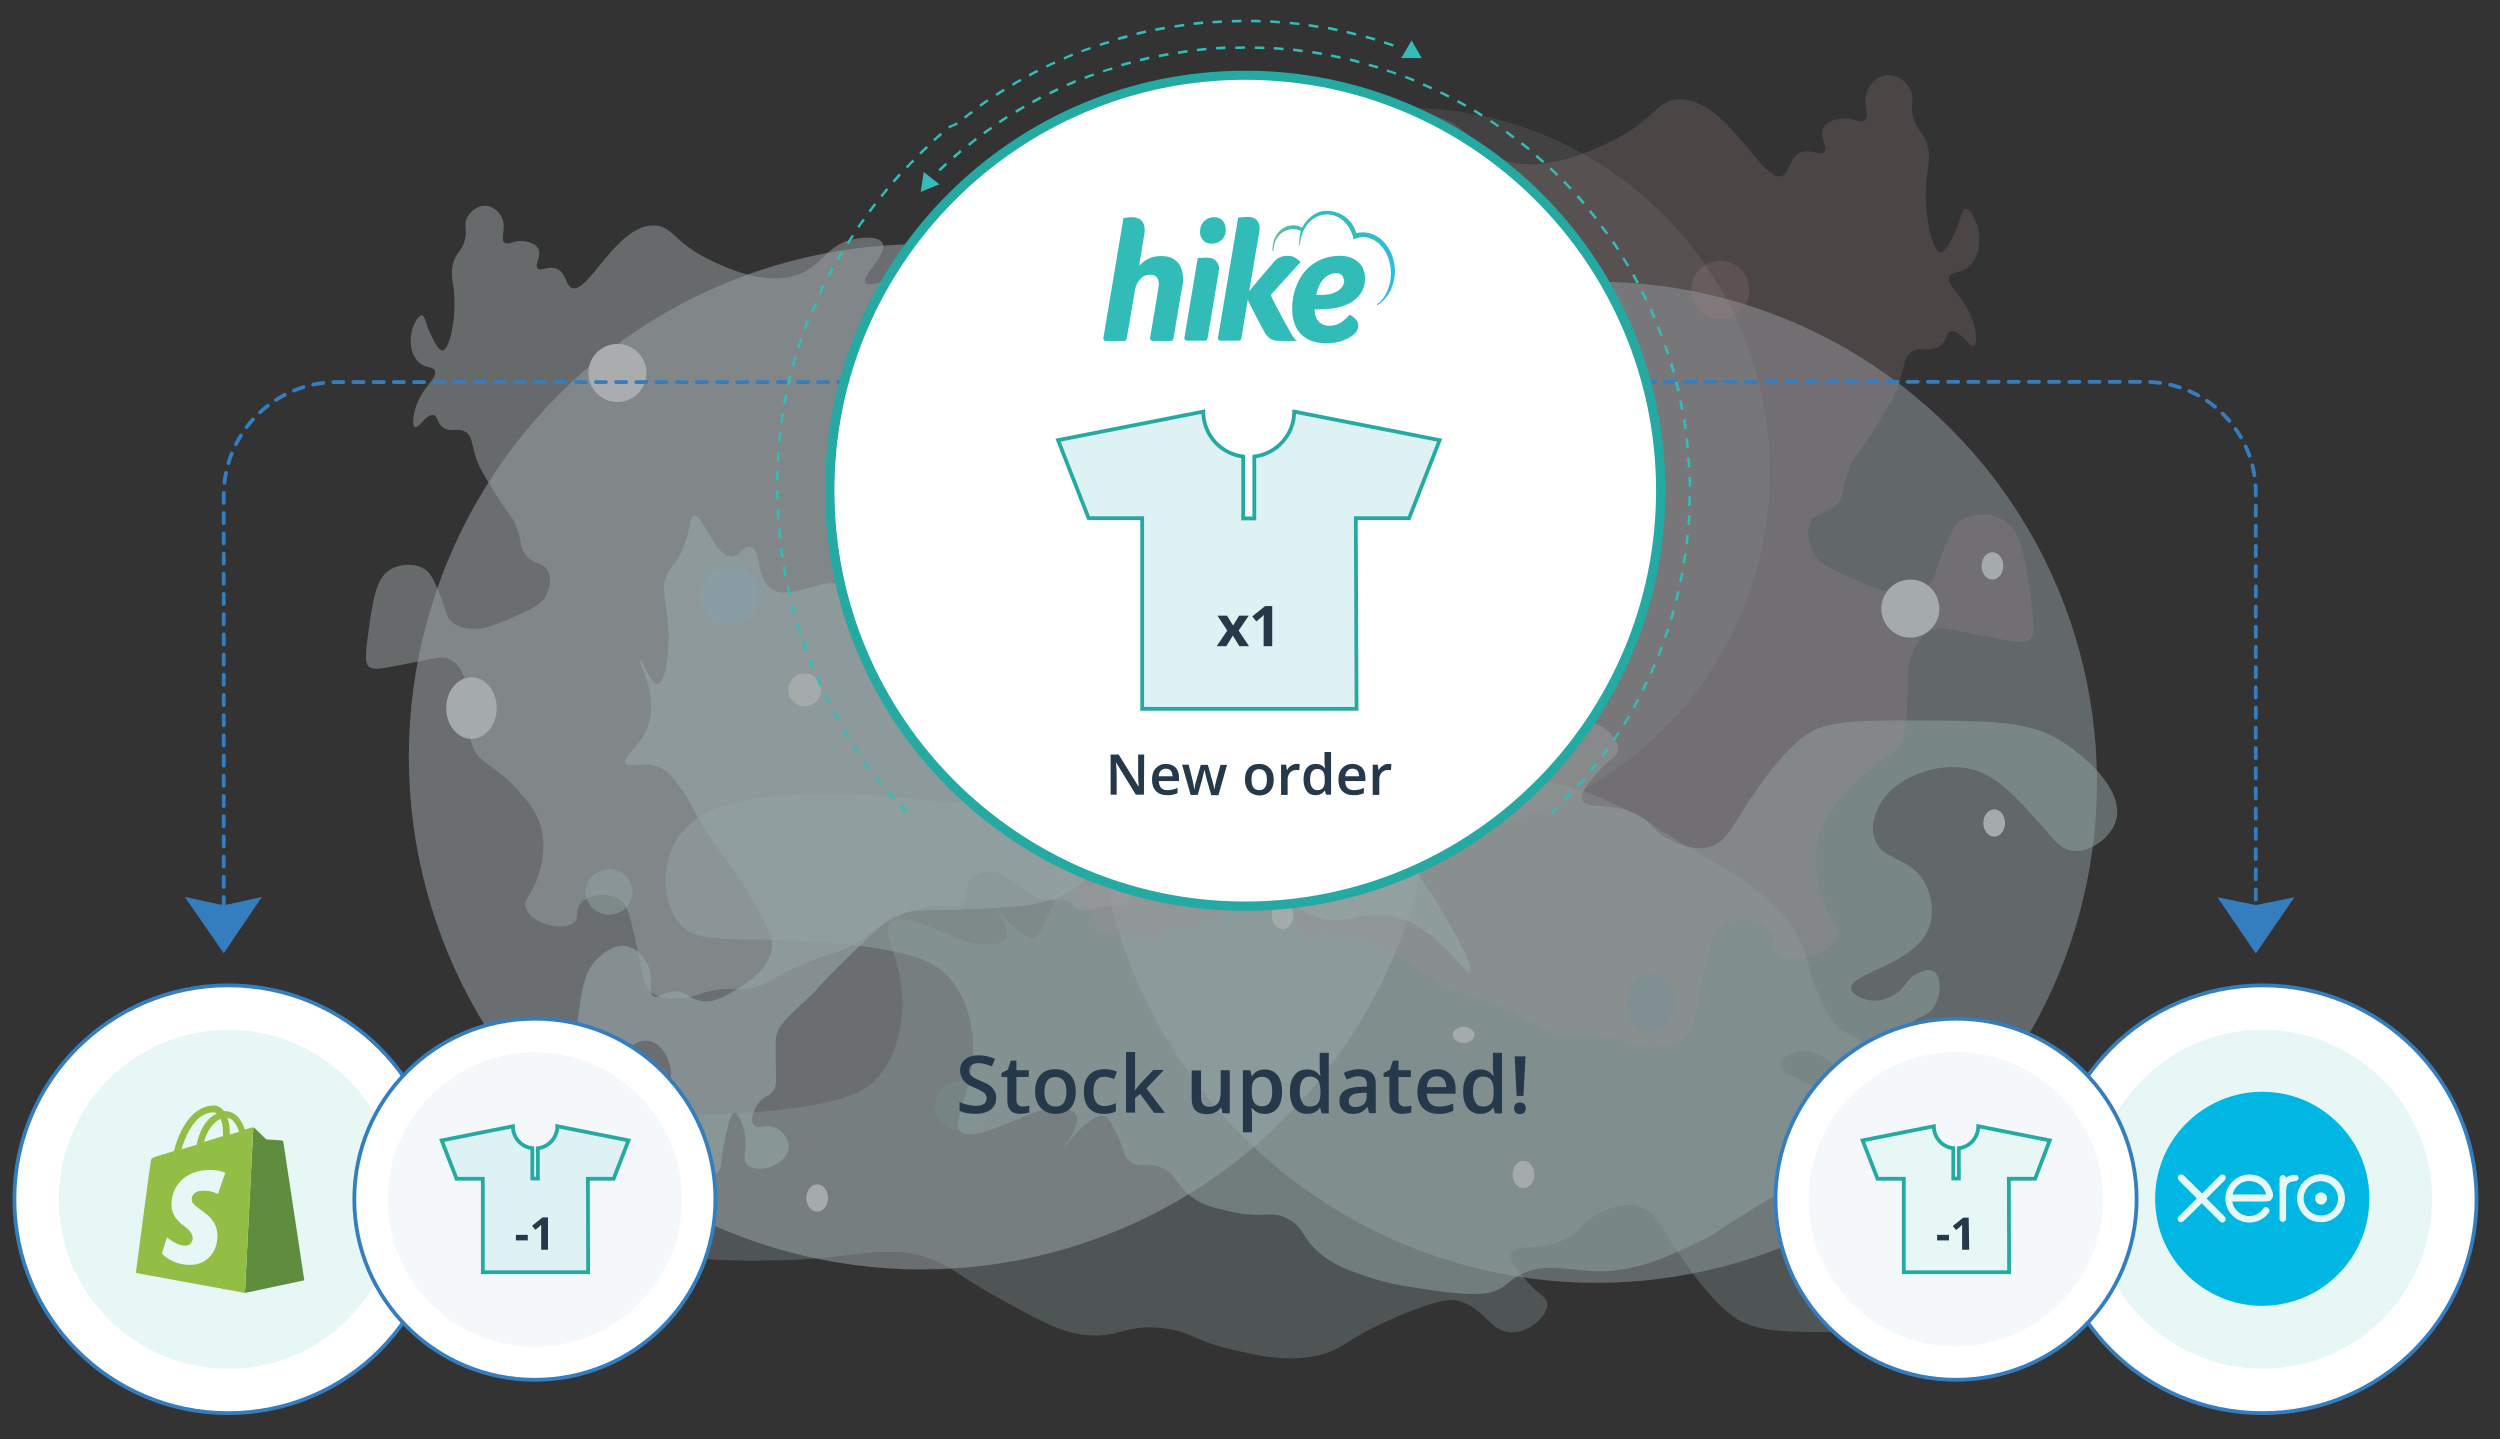 <?xml version="1.0" encoding="utf-8"?>
<!-- Generator: Adobe Illustrator 21.1.0, SVG Export Plug-In . SVG Version: 6.00 Build 0)  -->
<svg version="1.1" id="Layer_1" xmlns="http://www.w3.org/2000/svg" xmlns:xlink="http://www.w3.org/1999/xlink" x="0px" y="0px"
	 width="990px" height="570px" viewBox="0 0 990 570" style="enable-background:new 0 0 990 570;" xml:space="preserve">
<rect x="0" y="0" width="990" height="570" fill="#333333" stroke="none"/>
<style type="text/css">
	.st0{opacity:0.6;}
	.st1{opacity:0.5;fill:#EFF7FE;enable-background:new    ;}
	.st2{opacity:0.15;fill:#DFE6EA;enable-background:new    ;}
	.st3{opacity:0.45;fill:#E1F5FB;enable-background:new    ;}
	.st4{opacity:0.3;fill:#D1F0EF;enable-background:new    ;}
	.st5{opacity:0.5;fill:#D1F0EF;enable-background:new    ;}
	.st6{opacity:0.5;fill:#DCE8EF;enable-background:new    ;}
	.st7{opacity:0.2;fill:#FCC8CE;enable-background:new    ;}
	.st8{opacity:0.6;fill:#D5F1F1;enable-background:new    ;}
	.st9{opacity:0.6;fill:#BBE9F9;enable-background:new    ;}
	.st10{fill:#F1FAFA;}
	.st11{opacity:0.2;fill:#FCB9C6;enable-background:new    ;}
	.st12{fill:#FCFDFF;}
	.st13{opacity:0.1;fill:#1DD4FF;enable-background:new    ;}
	.st14{opacity:0.2;fill:#A2EAE0;enable-background:new    ;}
	
		.st15{fill:none;stroke:#347EC0;stroke-width:1.5;stroke-linecap:round;stroke-linejoin:round;stroke-miterlimit:10;stroke-dasharray:4;}
	.st16{fill:#347EC0;}
	.st17{fill:#FFFFFF;stroke:#347EC0;stroke-width:1.5;stroke-miterlimit:10;}
	.st18{fill:#E6F7F6;}
	.st19{fill:#F5F8FA;}
	.st20{fill:#DEF1F3;stroke:#24AAA3;stroke-width:1.5;stroke-miterlimit:10;}
	.st21{fill:#26394B;}
	.st22{display:none;}
	.st23{display:inline;fill:#34313F;}
	.st24{fill:#5F8D3E;}
	.st25{fill:#93BE46;}
	.st26{fill:#E6F7F6;stroke:#24AAA3;stroke-width:1.5;stroke-miterlimit:10;}
	.st27{display:inline;fill:#2D9F48;}
	.st28{display:inline;fill:#FFFFFF;}
	.st29{fill:#00B6E2;}
	.st30{fill:#FFFFFF;}
	.st31{display:none;fill:#24AAA3;}
	.st32{fill:#32BCB8;}
	.st33{fill:url(#XMLID_2_);}
	.st34{fill:#32BDB9;}
	.st35{fill:#24AAA3;}
</style>
<g>
	<g class="st0">
		<circle class="st1" cx="364.9" cy="299.7" r="203"/>
		<circle class="st2" cx="556.7" cy="186.9" r="144.2"/>
		<circle class="st3" cx="632.2" cy="309.8" r="198.2"/>
		<path class="st4" d="M352.9,364.9c3.1-2.6,10.1,0.2,19.1,3.6c6.4,2.5,9.6,4.8,16.1,5.3c3.4,0.2,8.6,0.6,10.2-2
			c3.2-5.1-9.2-18.5-8.9-18.8c0.3-0.3,13.9,20.4,20.4,18.1c1.6-0.6,2.7-2.9,4.9-7.6c3-6.3,2.2-7.8,4.3-9.9c3.5-3.4,7.1-0.4,13.2-3
			c6.1-2.6,5.4-6.9,12.2-11.9c4.4-3.2,8.6-4.1,15.1-5.6c13.4-3,15.4,0.6,22.1-2.6c7.5-3.7,5.6-8.5,15.1-15.5
			c5.2-3.8,9.8-5.4,17.5-7.9c7.7-2.6,13.2-3.4,23-4.9c19.9-3.1,24.7-1.5,27.3-0.3c4.6,2,4.5,3.5,8.9,5.9c10.1,5.5,18.7,2,30.3,1.6
			c16.3-0.5,29,5.7,42.8,12.5c7.3,3.6,3.6,2.7,26.3,16.1c15.1,9,18,10.1,23.7,15.1c6.4,5.6,13.4,11.8,17.5,22.1
			c2.5,6.4,2.2,9.8,6.6,19.8c3.5,8,5.9,10.5,7.9,12.2c4.1,3.3,6.4,2.7,8.9,5.9c3.7,4.8,3.6,12.9,0.3,14.8c-2.1,1.2-5.3-0.3-6.6-1
			c-4.2-2.1-3.9-4.7-7.9-7.6c-0.7-0.5-6-4.2-11.9-2.6c-0.7,0.2-5.8,1.5-6.3,4.3c-1,6.5,26.4,9.4,31.3,25.4c1.8,6,0.3,13.2-3,18.1
			c-5.8,8.7-15.7,7.5-18.8,15.5c-2.3,5.8,0.9,12,1.6,13.5c6.4,12.6,27.1,19.2,40.8,13.2c8.3-3.6,16.5-13,25-22.7
			c3.8-4.4,6.2-7.6,10.5-8.2c6.9-1,15.5,5.1,17.5,12.2c3.2,11.6-11.8,25.5-22.7,31.9c-12.1,7.2-26.9,7.4-56,7.6
			c-23.9,0.1-36,0.1-44.5-5.9c-9.5-6.8-18.4-20-22.4-26c-6.8-10.1-9.2-16.5-16.1-18.1c-7.2-1.6-15.1,3-16.8,4
			c-5,2.9-4.5,4.6-8.9,7.6c-10.9,7.4-22.4,2.7-24,7.2c-1.1,2.8,2.6,7,6.3,11.2c4.8,5.5,7.6,5.9,7.9,8.6c0.5,4.6-6.6,11.4-13.8,11.5
			c-9,0.2-10.9-10-21.7-12.5c-2.2-0.5-6.4-1.1-23,5.9c-22.3,9.4-21.5,13.4-32.6,15.8c-12.4,2.7-23.5,0-34.6-2.6
			c-15-3.6-15.2-6.9-26.3-8.2c-15.5-1.9-17.2,4.2-31.3,2.6c-9.6-1.1-18.1-5.8-34.9-15.1c-13.9-7.8-14.9-9.7-21.1-12.8
			c-19.5-9.9-32.9-2.2-64.5-1.6c-23.2,0.4-57.7,1-69.1-18.1c-5.8-9.6-5.9-24.6,1.3-32.9c8.1-9.4,20.2-4.4,60.3-7.9
			c32.7-2.9,41.3-7.7,46.8-14.2c7.3-8.7,8.5-19.9,8.9-23.4C359.3,382.2,347.9,369,352.9,364.9z"/>
		<path class="st5" d="M380.6,448.3c3.1,2.5,10.1-0.2,19.1-3.7c6.4-2.5,9.6-4.8,16.1-5.3c3.4-0.3,8.6-0.6,10.2,2
			c3.2,5.1-9.1,18.6-8.9,18.8c0.3,0.3,13.8-20.5,20.4-18.1c1.6,0.6,2.7,2.9,5,7.6c3,6.3,2.2,7.8,4.3,9.9c3.5,3.4,7.1,0.4,13.2,2.9
			c6.1,2.6,5.4,6.9,12.2,11.8c4.5,3.2,8.6,4.1,15.2,5.6c13.4,3,15.4-0.7,22.1,2.6c7.5,3.6,5.6,8.5,15.2,15.5
			c5.2,3.8,9.8,5.3,17.5,7.9c7.7,2.6,13.2,3.4,23.1,4.9c19.9,3,24.7,1.4,27.3,0.3c4.6-2,4.4-3.5,8.9-5.9c10.1-5.5,18.7-2,30.3-1.7
			c16.3,0.4,28.9-5.8,42.8-12.6c7.3-3.6,3.6-2.7,26.3-16.2c15.1-9,18-10.2,23.7-15.2c6.4-5.6,13.3-11.8,17.4-22.1
			c2.5-6.4,2.1-9.8,6.6-19.8c3.5-8,5.8-10.5,7.9-12.2c4.1-3.4,6.4-2.7,8.9-5.9c3.6-4.8,3.6-12.9,0.3-14.8c-2.1-1.2-5.2,0.3-6.6,1
			c-4.2,2.1-3.9,4.7-7.9,7.6c-0.7,0.5-6,4.2-11.8,2.7c-0.7-0.2-5.8-1.5-6.3-4.3c-1.1-6.5,26.4-9.4,31.2-25.4c1.8-6,0.3-13.2-3-18.1
			c-5.8-8.7-15.7-7.5-18.8-15.4c-2.3-5.8,0.9-12,1.6-13.5c6.4-12.6,27-19.2,40.8-13.2c8.3,3.6,16.5,12.9,25.1,22.7
			c3.8,4.4,6.2,7.6,10.6,8.2c6.9,1,15.5-5.2,17.4-12.2c3.2-11.6-11.9-25.4-22.8-31.9c-12.1-7.2-26.9-7.4-56-7.5
			c-23.9-0.1-36,0-44.4,6c-9.5,6.8-18.3,20.1-22.3,26.1c-6.8,10.2-9.2,16.6-16.1,18.1c-7.2,1.7-15.1-2.9-16.8-3.9
			c-5-2.9-4.5-4.6-8.9-7.6c-10.9-7.4-22.4-2.7-24-7.2c-1.1-2.8,2.6-7,6.2-11.2c4.8-5.5,7.6-5.9,7.9-8.6c0.5-4.6-6.6-11.3-13.8-11.5
			c-9-0.2-10.9,10-21.7,12.5c-2.2,0.5-6.4,1.1-23.1-5.9c-22.4-9.4-21.5-13.3-32.6-15.8c-12.4-2.7-23.5,0-34.6,2.7
			c-15,3.7-15.1,6.9-26.3,8.3c-15.5,1.9-17.2-4.2-31.3-2.6c-9.6,1.1-18,5.8-34.9,15.2c-13.9,7.8-14.9,9.7-21.1,12.9
			c-19.5,10-32.9,2.2-64.5,1.8c-23.2-0.3-57.7-0.9-69.1,18.2c-5.8,9.7-5.8,24.6,1.4,32.9c8.1,9.4,20.2,4.3,60.3,7.8
			c32.7,2.8,41.3,7.7,46.8,14.1c7.4,8.7,8.6,19.9,8.9,23.4C387,431,375.6,444.2,380.6,448.3z"/>
		<path class="st6" d="M226.4,114c-2.6-1.2-2.2-6.4-6.3-7.7c-3.2-1-6,1.3-7.2,0c-1.4-1.5,1.8-5,0.2-7.9c-1.1-2-3.8-2.6-4.9-2.8
			c-4.4-0.9-6.7,1.7-8.4,0.5c-2-1.5,1.1-5.8-1.2-10.2c-1.1-2.1-3.4-4.3-6.3-4.4c-3.2-0.2-5.9,2.1-7.2,4.4c-1.8,3.3,0.3,5-1.2,9.8
			c-1.2,3.8-2.9,4-4.2,7.7c-1.3,3.9-0.6,7.2-0.2,9.8c1.7,11.7-1.4,25.3-4.2,25.6c-1.7,0.2-3.8-4.5-4.9-6.7c-2-4.2-2-7-3.3-7.2
			c-1.3-0.2-2.8,2.7-3.5,4.4c-1.6,4.3-1.5,10.8,2.3,14.2c2.9,2.6,5.5,1.4,6.3,3.3c1.3,3.1-5.5,6.6-7.9,15.6c-0.8,3-1,6.3,0,6.7
			c1.5,0.7,4.7-5.4,7.4-4.7c1.7,0.4,1.2,2.8,3.5,4.7c3,2.4,6,0.1,9.1,1.9c2.8,1.6,2.3,4.7,4.4,10.9c1.2,3.5,3.4,7,7.7,14
			c5.8,9.3,6.5,8.4,8.1,12.8c2.4,6.2,1.3,8.8,4.4,11.9c3.2,3.2,6.1,2.1,7.9,5.1c2,3.3,0.7,7.9-0.9,10.7c-1.9,3.3-6,5.1-14,8.6
			c-8.9,3.9-11.9,4-13.3,4c-2.5,0-6.7,0-9.8-2.8c-2.3-2.1-1.8-3.7-4.4-10.2c-2.4-5.8-3.5-8.7-6.1-10.5c-3.6-2.5-9.3-2.4-13.3-0.2
			c-6.2,3.4-7.3,11.6-9.5,27.9c-1.1,8.3-0.5,9.8,0.5,10.7c2.1,1.9,5.9,0.7,24-2.8c3.6-0.7,5.8-1.1,8.1,0c5,2.3,6.5,9.1,7,11.2
			c0.8,3.8,0.1,4.8,0.5,11.6c0.3,5.3,0.4,8.1,1.2,10.7c2.3,7.8,8.6,7.6,17.9,17.9c4.2,4.6,8.2,9,9.8,16.1c1.7,7.6-0.2,14.8-1.2,17.9
			c-2.6,8-6.1,9.5-5.1,13c1.8,6.3,15.3,9.7,19.3,5.6c2-2,0.2-4.5,2.3-7.2c3-3.9,11.3-4.8,16.1-1.4c1.6,1.2,3.2,3.1,6.5,19.5
			c2.3,11.2,2.4,14.5,5.6,17c3.4,2.6,8,2.5,11.4,2.3c5.3-0.2,6.6-1.8,12.8-3c7.4-1.5,8.9,0,14.9-0.9c6-1,6.6-2.8,17.2-7.9
			c15.8-7.6,17.7-5,25.8-10.9c1.9-1.4,5.9-4.6,12.1-7.9c3.7-2,6-2.9,7-3.3c1.9-0.7,6-2.2,11.4-2.6c6.7-0.5,8.2,1.1,10.2-0.5
			c3-2.4,0.4-6.7,3.7-10.2c2.4-2.6,6.5-3.2,9.3-2.8c3,0.4,3.4,1.9,10,6c4.7,3,7,4.5,9.3,4.9c4.3,0.7,6.2-1,9.8,0.7
			c2.6,1.2,2.3,2.4,4.7,3.3c2.7,0.9,4.2-0.3,9.8-1.2c5.9-0.9,5.8,0.3,7.7-0.7c4.2-2.2,2.7-7.2,7.4-12.6c3.2-3.6,4.6-2.2,6.7-4.9
			c5.6-7-3.8-16.7,0.9-28.9c1.9-4.9,5.3-8.2,7.4-10.2c7.1-6.8,12.1-5.9,15.1-11.6c2.1-3.9,2.6-9.7,0.2-14c-3-5.5-9-5.3-10.2-10.5
			c-0.9-3.9,1.8-6.2,0.2-8.1c-2.3-2.8-9.9-0.1-10.9,0.2c-8.4,3-10.8,8.8-14.2,7.7c-3.2-1.1-3.7-7.2-3.7-7.4c-0.3-4.4,2-6.6,5.1-12.8
			c1.4-2.9,4.8-9.5,5.8-17.5c0.7-5,1.5-11-1.9-14c-3.4-3-7.7,0.4-11.6-2.6c-3.6-2.6-1.5-6.4-4.7-15.1c-2.9-8.1-7.8-13.7-9.8-15.8
			c-4.6-5.1-5.6-4.1-7.4-7.2c-1.8-3.1-2.4-6.8,0-23c1.9-12.9,3-15.3,1.2-17.5c-1.8-2.1-4.3-1.8-20-1.2c-13.4,0.5-17.9,0.6-21.6-2.6
			c-3.4-2.8-4.5-6.8-4.7-7.4c-2-7.7,4.2-11.7,2.1-17.9c-1.4-4.2-6.2-8-10-7.4c-4.8,0.7-4.7,7.7-12.6,13c-4.4,3-10,4.5-11.2,3
			c-1.9-2.5,9.2-11.5,6.7-15.8c-1.8-3.3-10.1-1.8-10.9-1.6c-10.5,2-12,9.2-20.5,13.3c-13.3,6.3-30-1.7-36.8-4.9
			c-14.6-7-14.8-13.9-22.6-13.7C243.9,89.4,232.8,116.8,226.4,114z"/>
		<path class="st7" d="M705.8,69.6c3.2-1.4,2.7-7.8,7.7-9.4c3.9-1.2,7.3,1.7,8.9,0c1.7-1.9-2.3-6.1-0.3-9.7c1.3-2.5,4.6-3.1,6-3.4
			c5.5-1.1,8.3,2.1,10.3,0.6c2.5-1.9-1.4-7.1,1.4-12.6c1.3-2.6,4.2-5.2,7.7-5.4c3.9-0.2,7.3,2.6,8.9,5.4c2.2,4-0.4,6.1,1.4,12
			c1.4,4.7,3.6,4.9,5.1,9.4c1.7,4.8,0.8,8.8,0.3,12c-2.1,14.4,1.8,31,5.1,31.4c2.1,0.2,4.7-5.5,6-8.3c2.4-5.2,2.4-8.6,4-8.9
			c1.6-0.2,3.5,3.4,4.3,5.4c2,5.3,1.8,13.2-2.9,17.4c-3.5,3.2-6.7,1.7-7.7,4c-1.6,3.8,6.7,8,9.7,19.1c1,3.7,1.3,7.7,0,8.3
			c-1.9,0.8-5.7-6.6-9.1-5.7c-2.1,0.5-1.5,3.5-4.3,5.7c-3.6,2.9-7.4,0.1-11.1,2.3c-3.5,2-2.8,5.8-5.4,13.4
			c-1.5,4.4-4.2,8.6-9.4,17.1c-7.1,11.4-7.9,10.4-10,15.7c-2.9,7.6-1.6,10.8-5.4,14.6c-3.9,3.9-7.5,2.6-9.7,6.3
			c-2.4,4-0.8,9.8,1.1,13.1c2.4,4.1,7.3,6.3,17.1,10.6c10.9,4.7,14.6,4.9,16.3,4.9c3.1,0,8.2,0,12-3.4c2.8-2.5,2.2-4.6,5.4-12.6
			c2.9-7.2,4.3-10.7,7.4-12.9c4.4-3,11.4-2.9,16.3-0.3c7.7,4.1,9,14.2,11.7,34.3c1.4,10.2,0.6,12.1-0.6,13.1
			c-2.6,2.3-7.2,0.9-29.4-3.4c-4.4-0.9-7.1-1.3-10,0c-6.1,2.8-8,11.2-8.6,13.7c-1,4.6-0.2,5.9-0.6,14.3c-0.3,6.5-0.5,10-1.4,13.1
			c-2.8,9.6-10.5,9.3-22,22c-5.1,5.7-10.1,11.1-12,19.7c-2.1,9.3,0.2,18.2,1.4,22c3.2,9.9,7.5,11.7,6.3,16
			c-2.2,7.7-18.8,11.9-23.7,6.9c-2.4-2.5-0.3-5.5-2.9-8.9c-3.7-4.8-13.9-5.9-19.7-1.7c-2,1.4-3.9,3.8-8,24
			c-2.8,13.8-2.9,17.8-6.9,20.9c-4.2,3.2-9.8,3-14,2.9c-6.4-0.2-8.1-2.2-15.7-3.7c-9.1-1.9-10.9,0-18.3-1.1c-7.4-1.2-8-3.4-21.1-9.7
			c-19.4-9.3-21.7-6.1-31.7-13.4c-2.4-1.7-7.3-5.6-14.9-9.7c-4.6-2.5-7.3-3.5-8.6-4c-2.3-0.8-7.3-2.6-14-3.1
			c-8.2-0.6-10.1,1.4-12.6-0.6c-3.7-2.9-0.5-8.2-4.6-12.6c-3-3.2-8-3.9-11.4-3.4c-3.7,0.5-4.2,2.3-12.3,7.4c-5.8,3.7-8.6,5.5-11.4,6
			c-5.3,0.9-7.6-1.2-12,0.9c-3.3,1.5-2.8,3-5.7,4c-3.4,1.2-5.2-0.4-12-1.4c-7.2-1.1-7.1,0.4-9.4-0.9c-5.1-2.7-3.4-8.9-9.1-15.4
			c-3.9-4.4-5.6-2.7-8.3-6c-6.9-8.6,4.6-20.5-1.1-35.4c-2.3-6-6.6-10.1-9.1-12.6c-8.7-8.4-14.9-7.3-18.6-14.3
			c-2.6-4.8-3.1-11.9-0.3-17.1c3.7-6.8,11-6.4,12.6-12.9c1.2-4.7-2.2-7.6-0.3-10c2.8-3.4,12.1-0.2,13.4,0.3
			c10.3,3.7,13.3,10.8,17.4,9.4c4-1.3,4.5-8.8,4.6-9.1c0.4-5.4-2.4-8.1-6.3-15.7c-1.8-3.5-5.8-11.7-7.1-21.4
			c-0.8-6.1-1.8-13.5,2.3-17.1c4.2-3.7,9.4,0.5,14.3-3.1c4.4-3.2,1.9-7.8,5.7-18.6c3.6-9.9,9.6-16.8,12-19.4c5.7-6.3,6.9-5,9.1-8.9
			c2.2-3.8,3-8.4,0-28.3c-2.4-15.9-3.7-18.7-1.4-21.4c2.2-2.5,5.3-2.2,24.6-1.4c16.5,0.7,21.9,0.7,26.6-3.1c4.2-3.5,5.5-8.4,5.7-9.1
			c2.4-9.5-5.1-14.4-2.6-22c1.7-5.2,7.6-9.8,12.3-9.1c5.9,0.8,5.8,9.5,15.4,16c5.4,3.6,12.3,5.6,13.7,3.7c2.3-3-11.3-14.1-8.3-19.4
			c2.2-4,12.4-2.2,13.4-2c12.9,2.4,14.7,11.3,25.1,16.3c16.3,7.7,36.9-2.1,45.1-6c17.9-8.5,18.2-17,27.7-16.9
			C684.4,39.5,698,73.1,705.8,69.6z"/>
		<path class="st8" d="M274.8,204.2c-2.2,0.5-0.9,6.5-5.4,15.2c-2.4,4.7-3.5,4.3-5.1,7.8c-2.9,6.5-0.3,10.9,0.3,20.6
			c0.7,10-0.9,22.4-4.1,23c-2.8,0.5-6.3-9.8-7.1-9.5c-1,0.4,7.4,13.6,3.4,25.7c-2.8,8.5-10.6,12.6-9.1,15.2
			c1.4,2.4,8.1-1.5,14.9,2.4c2.2,1.3,3.7,3.1,6.4,6.8c4.2,5.5,5.5,9,8.4,14.2c2,3.5,1.6,2.4,10.1,14.9c5.6,8.2,8.4,12.3,10.8,16.6
			c5.3,9.3,8,13.9,7.4,18.2c-1,8.5-9.7,13.8-14.2,16.6c-4.4,2.7-9.2,5.6-14.5,4.4c-4.2-1-5.4-3.7-9.8-3.7c-4.6,0-6.5,3.1-8.4,2
			c-2.5-1.5,0.5-6.8-2.4-12.8c-0.2-0.4-3.1-6.2-8.4-7.1c-5-0.9-9.3,3-10.8,4.4c-7.4,6.7-6.5,15-10.1,35.5
			c-3.6,20.4-7.3,28.4-3.7,30.7c2.9,1.9,9-1.1,12.5-4.7c6-6.3,2.4-12.5,8.4-20.6c0.7-1,6.6-9,12.8-7.8c5.3,1.1,9.5,8.8,8.4,14.9
			c-1.4,7.7-10.3,7.7-13.5,17.2c-0.3,0.8-2.8,8.6,1.4,14.9c3.5,5.2,9.6,6.2,14.5,7.1c4.7,0.8,12.5,2.1,16.2-2
			c2.3-2.5,0.9-4.7,3.4-15.2c1.1-4.8,2-8.4,3.4-8.4c1.6-0.1,3.4,4.8,4.1,8.8c1,6.5-1.3,9.1,0.7,11.5c2.2,2.6,7.3,2.1,10.5,0.7
			c0.7-0.3,5.9-2.7,6.1-7.4c0.1-3.3-2.2-6.1-4.7-7.4c-4-2.1-7.5,0.6-9.1-1.4c-1.6-1.9,0-6.2,2-8.8c2.3-3,4-2.2,5.7-4.7
			c1.5-2.2,1.1-4.1,1-11.8c-0.1-5.3-0.1-7.9,0-8.8c0.8-5.6,4.7-8.5,11.8-15.2c8.4-7.9,2.6-3.4,17.9-18.2
			c9.1-8.8,13.6-13.1,15.5-14.2c8.1-4.4,13.3-2.9,31.1-3.7c17.6-0.8,26.5-1.2,34.5-4.4c16.6-6.5,14.6-15.7,29.1-20.9
			c21-7.7,43.9,4.9,45.9,6.1c16,9.1,15.5,19,29.7,22.6c12.5,3.2,15.9-3.7,28.7-0.7c19.1,4.5,28.6,23.9,30.7,22.3
			c2-1.4-6.7-16.8-9.1-20.9c-8-14-12.2-18.3-19.3-30.4c-6.8-11.7-10.2-17.6-11.8-24c-5.4-22,6.7-35.6-1-43.2
			c-3.8-3.8-10.1-3.6-20.3-3.4c-12.2,0.3-14.3,3.8-22.6,2.4c-7.1-1.2-17.3-5.8-18.2-12.5c-0.9-6.4,7.5-9.7,7.4-19.9
			c0-2.5,0-6.3-2.4-7.8c-1.7-1-4.8-1.1-24.7,10.1c-5.7,3.2-8.4,4.9-10.8,3.7c-2.9-1.5-2.1-5.8-6.8-11.5c-2-2.5-3.4-4.1-5.4-4.4
			c-4.4-0.7-6.1,5.6-13.2,9.5c-5.7,3.2-11.5,2.8-18.6,2.4c-11.1-0.7-10.8-3.8-17.6-3.7c-12.6,0.1-15.9,10.9-36.1,16.6
			c-5.5,1.5-8.9,1.8-11.8,0c-5.3-3.2-1-11.5-5.4-15.5c-6.6-6-21.5,6.5-29.4,0.3c-5.7-4.5-3.3-15.3-7.8-16.2
			c-2.8-0.6-4.2,3.7-7.8,3.7C282.5,219.8,278.4,203.4,274.8,204.2z"/>
		<circle class="st9" cx="289" cy="235.9" r="11.5"/>
		<circle class="st10" cx="494.8" cy="136.3" r="11.5"/>
		<circle class="st10" cx="756.5" cy="241" r="11.5"/>
		<circle class="st11" cx="681.2" cy="114.8" r="11.5"/>
		<circle class="st12" cx="244.5" cy="147.7" r="11.5"/>
		<circle class="st10" cx="318.6" cy="273.2" r="6.5"/>
		<circle class="st10" cx="351.6" cy="244.2" r="6.5"/>
		<ellipse class="st10" cx="377" cy="287.6" rx="6.1" ry="5.7"/>
		<ellipse class="st7" cx="459.9" cy="279.7" rx="12.2" ry="9.3"/>
		<ellipse class="st10" cx="507.9" cy="362.5" rx="4.3" ry="5.4"/>
		<ellipse class="st10" cx="323.6" cy="474.4" rx="4.3" ry="5.4"/>
		<ellipse class="st10" cx="603.3" cy="465.1" rx="4.3" ry="5.4"/>
		<ellipse class="st10" cx="789.7" cy="325.9" rx="4.3" ry="5.4"/>
		<ellipse class="st10" cx="789" cy="224.1" rx="4.3" ry="5.4"/>
		<ellipse class="st10" cx="535.9" cy="321.6" rx="5.7" ry="5.4"/>
		<ellipse class="st10" cx="535.9" cy="275" rx="3.6" ry="4.7"/>
		<ellipse class="st10" cx="595.8" cy="252.8" rx="5.4" ry="4.7"/>
		<ellipse class="st10" cx="626.2" cy="213.7" rx="4.3" ry="5"/>
		<ellipse class="st10" cx="468.5" cy="215.2" rx="4.3" ry="5"/>
		<ellipse class="st10" cx="536.2" cy="199.4" rx="3.9" ry="2.9"/>
		<ellipse class="st10" cx="579.6" cy="409.8" rx="4.3" ry="3.2"/>
		<ellipse class="st13" cx="653.5" cy="397.3" rx="9.5" ry="11.5"/>
		<ellipse class="st14" cx="380.6" cy="437.8" rx="10.4" ry="9.7"/>
		<ellipse class="st5" cx="241.2" cy="353.2" rx="9.3" ry="9"/>
		<ellipse class="st10" cx="186.7" cy="280.4" rx="10" ry="12.2"/>
	</g>
	<g>
		<path class="st15" d="M88.6,375.2v-179c0-24.7,20-44.9,44.9-44.9h232.3"/>
		<polygon class="st16" points="88.6,377.5 73.2,355.2 88.6,358.5 103.7,355.2 		"/>
		<path class="st15" d="M893.3,372.2v-177c0-24.3-19.6-44-44-44H619.6"/>
		<polygon class="st16" points="893.3,377.6 908.6,355.3 893.3,358.4 878.1,355.3 		"/>
	</g>
	<g>
		<g id="big-commerce_1_">
			<path class="st17" d="M90.4,390.2c46.8,0,84.7,37.9,84.7,84.7c0,46.8-37.9,84.7-84.7,84.7S5.7,521.7,5.7,474.9
				S43.6,390.2,90.4,390.2z"/>
			<path class="st18" d="M90.4,407.8c37.1,0,67.1,30,67.1,67.1s-30,67.1-67.1,67.1s-67.1-30-67.1-67.1
				C23.3,437.9,53.4,407.8,90.4,407.8z"/>
			<path class="st17" d="M211.8,403.4c39.5,0,71.5,32,71.5,71.5s-32,71.5-71.5,71.5s-71.5-32-71.5-71.5
				C140.3,435.4,172.3,403.4,211.8,403.4z"/>
			<path class="st19" d="M211.8,416.7c32.2,0,58.3,26.1,58.3,58.3s-26.1,58.3-58.3,58.3s-58.3-26.1-58.3-58.3
				C153.6,442.7,179.6,416.7,211.8,416.7z"/>
			<path class="st20" d="M248.9,451.6l-28.2-5.6c0,4.5-3.4,8.2-7.7,8.7v12h-2.2v-12c-4.4-0.5-7.7-4.2-7.7-8.7l-28.2,5.6l5.9,15.2
				h10.4v37h41.7l-0.1-37H243L248.9,451.6z"/>
			<g>
				<path class="st21" d="M204.3,491.2V489h4.7v2.2H204.3z"/>
				<path class="st21" d="M217,494.9h-2.7v-7.4l0-1.2l0-1.3c-0.4,0.4-0.8,0.7-0.9,0.9L212,487l-1.3-1.6l4.1-3.3h2.2L217,494.9
					L217,494.9z"/>
			</g>
			<g class="st22">
				<path class="st23" d="M92.4,480.1h9.4c2.7,0,4.3-1.5,4.3-3.8c0-2.2-1.7-3.8-4.3-3.8h-9.4c-0.3,0-0.6,0.2-0.6,0.5v6.6
					C91.8,479.8,92,480.1,92.4,480.1z"/>
				<path class="st23" d="M92.4,495.2h9.7c3,0,4.7-1.5,4.7-4.2c0-2.3-1.7-4.2-4.7-4.2h-9.7c-0.3,0-0.6,0.2-0.6,0.5v7.2
					C91.8,495,92,495.2,92.4,495.2z"/>
				<path class="st23" d="M126.6,438l-27.7,27.6h4.5c7.1,0,11.2,4.4,11.2,9.3c0,3.8-2.6,6.6-5.3,7.8c-0.4,0.2-0.4,0.8,0,1
					c3.2,1.3,5.5,4.6,5.5,8.5c0,5.5-3.7,9.9-10.8,9.9H84.4c-0.3,0-0.6-0.2-0.6-0.5v-20.9l-30.4,30.3c-0.4,0.4-0.1,1.1,0.5,1.1h73.1
					c0.3,0,0.5-0.2,0.5-0.5v-73.1C127.6,437.9,127,437.7,126.6,438z"/>
			</g>
			<g>
				<path class="st24" d="M97,512l3.3-65.5c0,0,0.5,0.2,0.5,0.2c0.4,0.4,4.6,4.5,4.6,4.5s5.8,0.4,6.1,0.4c0.3,0,0.6,0.2,0.7,0.6
					s8.3,54.8,8.3,54.8L97,512z"/>
				<path class="st25" d="M53.8,504.1c0,0,5.5-42,5.8-43.5c0.3-2,0.3-2,2.5-2.7c0.3-0.1,3-0.9,6.8-2.1c1.5-6.1,6.1-18,15.9-18
					c1.3,0,2.8,0.7,3.9,2.2c0.1,0,0.2,0,0.4,0c4.2,0,6.6,3.5,7.9,7.3c1.4-0.4,2.2-0.7,2.3-0.7c0.2-0.1,0.6-0.2,1-0.1L97,512
					L53.8,504.1z M84.5,440.5c-7,0-11,9-12.6,14.6c1.9-0.6,3.9-1.2,6-1.8c1.4-7.3,4.8-10.9,7.9-12.3
					C85.4,440.6,84.9,440.5,84.5,440.5z M87.4,443.1c-2.4,1-5.1,3.7-6.6,9.1c2.6-0.8,5.2-1.6,7.5-2.3c0-0.1,0-0.3,0-0.4
					C88.4,446.7,88,444.6,87.4,443.1z M83.2,463.3c-10.2,0-15.3,6.7-15.3,13.6c0,8.2,8.4,8.5,8.4,13.5c0,1.2-0.9,2.9-3,2.9
					c-3.3,0-7.2-3.3-7.2-3.3l-2,6.4c0,0,3.8,4.5,11.2,4.5c6.2,0,10.8-4.6,10.8-11.6c0-9-10.2-10.5-10.2-14.3c0-0.7,0.2-3.5,4.8-3.5
					c3.1,0,5.6,1.3,5.6,1.3l2.9-8.4C89.1,464.4,87.1,463.3,83.2,463.3z M90.1,442.7c0.5,1.5,0.9,3.4,0.9,5.8c0,0.3,0,0.5,0,0.8
					c1.3-0.4,2.6-0.8,3.7-1.1C93.7,445.4,92.3,442.9,90.1,442.7z"/>
			</g>
		</g>
		<g id="xero_2_">
			<path class="st17" d="M980.7,474.9c0,46.8-37.9,84.7-84.7,84.7s-84.7-37.9-84.7-84.7s37.9-84.7,84.7-84.7
				C942.8,390.2,980.7,428.1,980.7,474.9z"/>
			<path class="st18" d="M963.1,474.9c0,37.1-30,67.1-67.1,67.1s-67.1-30-67.1-67.1c0-37.1,30-67.1,67.1-67.1
				S963.1,437.9,963.1,474.9z"/>
			<path class="st17" d="M846.1,474.9c0,39.5-32,71.5-71.5,71.5c-39.5,0-71.5-32-71.5-71.5s32-71.5,71.5-71.5
				C814.1,403.4,846.1,435.4,846.1,474.9z"/>
			<path class="st19" d="M832.8,474.9c0,32.2-26.1,58.3-58.3,58.3s-58.3-26.1-58.3-58.3s26.1-58.3,58.3-58.3
				C806.8,416.7,832.8,442.7,832.8,474.9z"/>
			<path class="st26" d="M811.7,451.6l-28.3-5.6c0,4.5-3.4,8.2-7.7,8.7v12h-2.2v-12c-4.4-0.5-7.7-4.2-7.7-8.7l-28.2,5.6l5.9,15.2
				h10.4v37h41.7l-0.1-37h10.4L811.7,451.6z"/>
			<g>
				<path class="st21" d="M767.1,491.2V489h4.7v2.2H767.1z"/>
				<path class="st21" d="M779.8,494.9H777v-7.4l0-1.2l0-1.3c-0.4,0.4-0.8,0.7-0.9,0.9l-1.5,1.2l-1.3-1.6l4.1-3.3h2.2L779.8,494.9
					L779.8,494.9z"/>
			</g>
			<g id="Icon_1_" class="st22">
				<circle id="Circle_1_" class="st27" cx="896" cy="474.9" r="42.4"/>
				<path id="qb_1_" class="st28" d="M865.4,474.9c0,9.1,7.4,16.5,16.5,16.5h2.4v-6.1h-2.4c-5.7,0-10.4-4.6-10.4-10.4
					c0-5.7,4.6-10.4,10.4-10.4h5.7c0,0,0,31.4,0,32c0,3.4,2.7,6.1,6.1,6.1v-44.3c0,0-6.3,0-11.8,0
					C872.7,458.4,865.4,465.8,865.4,474.9z M910.1,458.4h-2.4v6.1h2.4c5.7,0,10.4,4.6,10.4,10.4s-4.6,10.4-10.4,10.4h-5.7
					c0,0,0-31.4,0-32c0-3.4-2.7-6.1-6.1-6.1v44.3c0,0,6.3,0,11.8,0c9.1,0,16.5-7.4,16.5-16.5C926.6,465.8,919.2,458.4,910.1,458.4z"
					/>
			</g>
			<path class="st29" d="M935.9,488.7c-2.2,6.4-6,12.2-10.9,16.8c-5.3,5.1-12,8.7-19.2,10.4c-9.3,2.3-19.4,1.3-28.1-2.9
				c-8-3.8-14.7-10.1-19-17.8c-2.5-4.4-4.1-9.3-4.8-14.3c-0.9-5.9-0.5-11.9,1.1-17.6c2.1-7.6,6.4-14.6,12.3-19.9
				c6.8-6.2,15.7-10.1,24.8-10.9c5.9-0.5,11.9,0.2,17.5,2.1c8.5,2.9,16,8.6,21.1,15.9c2.7,3.8,4.7,8.1,6,12.6
				C939,471.5,938.7,480.5,935.9,488.7z M881.2,465.7c-0.4-0.7-1.5-0.8-2-0.3c-2.4,2.4-4.8,4.8-7.2,7.2c-2.4-2.4-4.8-4.7-7.2-7.1
				c-0.3-0.3-0.8-0.5-1.3-0.4c-0.7,0.1-1.2,0.8-1.1,1.5c0.1,0.5,0.5,0.9,0.9,1.3c2.2,2.2,4.4,4.4,6.6,6.6c0,0,0,0.1,0,0.1
				c-2.4,2.4-4.8,4.8-7.2,7.2c-0.3,0.3-0.5,0.9-0.3,1.3c0.2,0.6,0.9,1,1.5,0.9c0.5-0.1,0.8-0.5,1.2-0.8c2.3-2.2,4.5-4.5,6.8-6.7
				c2.4,2.4,4.8,4.8,7.2,7.2c0.3,0.4,0.9,0.5,1.3,0.4c0.6-0.1,1-0.8,1-1.4c0-0.4-0.3-0.8-0.6-1.1c-2.3-2.3-4.6-4.6-7-7
				c2.4-2.4,4.8-4.8,7.2-7.2C881.4,466.9,881.5,466.2,881.2,465.7z M900.1,472.8c-0.4-1.9-1.3-3.7-2.6-5c-1.4-1.4-3.3-2.4-5.4-2.6
				c-2.4-0.4-5,0.3-7,1.8c-3.1,2.3-4.6,6.5-3.5,10.2c0.6,2.1,2,4,3.8,5.3c1.8,1.2,4,1.8,6.1,1.6c1.5-0.1,3-0.6,4.3-1.4
				c1-0.6,1.9-1.5,2.6-2.4c0.3-0.4,0.4-0.9,0.2-1.4c-0.2-0.7-1.2-1.1-1.9-0.7c-0.4,0.2-0.6,0.7-0.9,1c-0.9,1-2,1.7-3.2,2.1
				c-2.1,0.6-4.5,0.1-6.2-1.3c-1.3-1.1-2.2-2.6-2.4-4.2c4.4,0,8.8,0,13.1,0c0.7,0,1.4-0.1,2-0.4
				C899.9,474.7,900.3,473.7,900.1,472.8z M909.3,465.3c-1.4-0.2-2.9,0.2-4,1c-0.2-0.7-0.9-1.1-1.6-0.9c-0.6,0.1-1,0.7-1,1.3
				c0,5.3,0,10.5,0,15.8c-0.1,0.7,0.6,1.4,1.3,1.4c0.7,0,1.3-0.6,1.3-1.3c0-3.1,0-6.1,0-9.2c0-1.1,0-2.3,0.2-3.4
				c0.1-0.7,0.5-1.3,1.1-1.7c0.7-0.4,1.6-0.5,2.4-0.6c0.5,0,1-0.4,1.2-0.9C910.4,466.2,910,465.4,909.3,465.3z M928,471.1
				c-0.8-2-2.3-3.8-4.2-4.9c-1.8-1-3.9-1.4-5.9-1.1c-3.1,0.4-5.9,2.4-7.3,5.2c-1.1,2.2-1.3,4.9-0.5,7.2c0.6,1.8,1.8,3.4,3.3,4.6
				c1.6,1.3,3.7,1.9,5.8,1.9c2.1,0,4.1-0.7,5.7-2c1.7-1.3,2.9-3.1,3.4-5.1C928.8,475.1,928.7,473,928,471.1z M920.5,481.2
				c-1.5,0.3-3.1,0.1-4.5-0.6c-1.8-0.9-3.2-2.7-3.6-4.7c-0.4-1.9,0.1-3.9,1.2-5.4c1-1.4,2.5-2.3,4.2-2.6c1.4-0.3,2.8-0.1,4.1,0.5
				c1.9,0.9,3.3,2.6,3.8,4.7c0.4,1.8,0,3.9-1.1,5.4C923.7,479.9,922.2,480.9,920.5,481.2z M921.5,474.4c0-1.5-1.6-2.5-3-2.1
				c-0.7,0.2-1.4,0.8-1.6,1.5c-0.2,0.8-0.1,1.6,0.4,2.3c0.6,0.8,1.7,1.1,2.6,0.8C920.8,476.5,921.6,475.5,921.5,474.4z M887,468.8
				c1.7-1.2,4-1.4,6-0.7c2.2,0.7,3.9,2.6,4.4,4.9c-4.4,0-8.9,0-13.3,0C884.5,471.3,885.5,469.8,887,468.8z"/>
		</g>
		<g id="main_2_">
			<path class="st30" d="M494.5,29.8c90.7,0,164.2,73.5,164.2,164.2s-73.5,164.2-164.2,164.2S330.3,284.8,330.3,194
				S403.8,29.8,494.5,29.8z"/>
			<path class="st31" d="M645.8,303.9l-1.5-1.1c0.9-1.3,1.9-2.6,2.8-3.9l1.5,1C647.7,301.3,646.8,302.6,645.8,303.9z M651.3,295.9
				l-1.5-1c0.9-1.3,1.7-2.7,2.6-4.1l1.5,0.9C653.1,293.2,652.2,294.6,651.3,295.9z M656.4,287.7l-1.6-0.9c0.8-1.4,1.6-2.8,2.4-4.2
				l1.6,0.9C658,284.9,657.2,286.3,656.4,287.7z M661,279.2l-1.6-0.8c0.7-1.4,1.4-2.9,2.1-4.3l1.6,0.8
				C662.5,276.3,661.8,277.8,661,279.2z M665.2,270.5l-1.6-0.7c0.7-1.5,1.3-2.9,1.9-4.4l1.7,0.7C666.5,267.5,665.9,269,665.2,270.5z
				 M669,261.5l-1.7-0.6c0.6-1.5,1.1-3,1.7-4.5l1.7,0.6C670.1,258.5,669.5,260,669,261.5z M672.2,252.4l-1.7-0.6
				c0.5-1.5,1-3,1.4-4.6l1.7,0.5C673.2,249.3,672.7,250.8,672.2,252.4z M675,243.1l-1.7-0.5c0.4-1.5,0.8-3.1,1.2-4.6l1.8,0.4
				C675.8,240,675.4,241.5,675,243.1z M677.3,233.7l-1.8-0.4c0.3-1.6,0.7-3.1,1-4.7l1.8,0.3C677.9,230.5,677.6,232.1,677.3,233.7z
				 M679.1,224.2l-1.8-0.3c0.3-1.6,0.5-3.2,0.7-4.7l1.8,0.2C679.6,221,679.3,222.6,679.1,224.2z M680.4,214.6l-1.8-0.2
				c0.2-1.6,0.3-3.2,0.5-4.8l1.8,0.1C680.7,211.4,680.6,213,680.4,214.6z M681.2,205l-1.8-0.1c0.1-1.6,0.2-3.2,0.2-4.8l1.8,0.1
				C681.3,201.8,681.3,203.4,681.2,205z M681.5,195.3l-1.8,0l0-1.3c0-1.2,0-2.4,0-3.5l1.8,0c0,1.2,0,2.4,0,3.6L681.5,195.3z
				 M679.5,185.7c-0.1-1.6-0.2-3.2-0.3-4.8l1.8-0.1c0.1,1.6,0.2,3.2,0.3,4.8L679.5,185.7z M678.8,176.2c-0.2-1.6-0.3-3.2-0.5-4.8
				l1.8-0.2c0.2,1.6,0.4,3.2,0.5,4.8L678.8,176.2z M677.7,166.7c-0.2-1.6-0.5-3.2-0.8-4.7l1.8-0.3c0.3,1.6,0.5,3.2,0.8,4.8
				L677.7,166.7z M676,157.2c-0.3-1.6-0.7-3.1-1-4.7l1.8-0.4c0.4,1.6,0.7,3.1,1,4.7L676,157.2z M673.9,147.9
				c-0.4-1.5-0.8-3.1-1.2-4.6l1.7-0.5c0.4,1.5,0.9,3.1,1.3,4.7L673.9,147.9z M671.3,138.7c-0.5-1.5-1-3-1.5-4.6l1.7-0.6
				c0.5,1.5,1,3.1,1.5,4.6L671.3,138.7z M668.2,129.6c-0.6-1.5-1.1-3-1.7-4.5l1.7-0.7c0.6,1.5,1.2,3,1.7,4.5L668.2,129.6z
				 M664.6,120.8c-0.6-1.5-1.3-2.9-1.9-4.4l1.6-0.8c0.7,1.5,1.3,2.9,2,4.4L664.6,120.8z M660.6,112.1c-0.7-1.4-1.4-2.8-2.2-4.3
				l1.6-0.8c0.7,1.4,1.5,2.9,2.2,4.3L660.6,112.1z M656.2,103.6c-0.8-1.4-1.6-2.8-2.4-4.1l1.6-0.9c0.8,1.4,1.6,2.8,2.4,4.2
				L656.2,103.6z M651.3,95.4c-0.9-1.3-1.7-2.7-2.6-4l1.5-1c0.9,1.3,1.8,2.7,2.6,4.1L651.3,95.4z M646,87.5
				c-0.9-1.3-1.9-2.6-2.8-3.9l1.4-1.1c1,1.3,1.9,2.6,2.8,3.9L646,87.5z M640.3,79.8c-1-1.3-2-2.5-3-3.7l1.4-1.2c1,1.2,2,2.5,3,3.8
				L640.3,79.8z M634.2,72.4c-1.1-1.2-2.1-2.4-3.2-3.6l1.3-1.2c1.1,1.2,2.2,2.4,3.2,3.6L634.2,72.4z M627.7,65.4
				c-1.1-1.1-2.2-2.3-3.4-3.4l1.3-1.3c1.1,1.1,2.3,2.3,3.4,3.4L627.7,65.4z M620.8,58.7c-1.2-1.1-2.3-2.2-3.5-3.2l1.2-1.4
				c1.2,1.1,2.4,2.2,3.6,3.3L620.8,58.7z M613.7,52.3c-1.2-1-2.5-2-3.7-3l1.1-1.4c1.3,1,2.5,2,3.7,3.1L613.7,52.3z M375.8,52
				l-1.2-1.4c1.2-1,2.5-2.1,3.7-3.1l1.1,1.4C378.2,49.9,377,50.9,375.8,52z M606.2,46.3c-1.3-1-2.6-1.9-3.9-2.8l1.1-1.5
				c1.3,0.9,2.6,1.9,3.9,2.9L606.2,46.3z M383.3,46l-1.1-1.4c1.3-1,2.6-1.9,3.9-2.9l1,1.5C385.8,44.1,384.5,45.1,383.3,46z
				 M598.4,40.7c-1.3-0.9-2.7-1.8-4-2.6l1-1.5c1.4,0.9,2.7,1.8,4,2.7L598.4,40.7z M391.1,40.5l-1-1.5c1.3-0.9,2.7-1.8,4-2.6l1,1.5
				C393.7,38.7,392.4,39.6,391.1,40.5z M590.3,35.6c-1.4-0.8-2.7-1.6-4.1-2.4l0.9-1.6c1.4,0.8,2.8,1.6,4.2,2.5L590.3,35.6z
				 M399.1,35.3l-0.9-1.5c1.4-0.8,2.8-1.6,4.2-2.4l0.9,1.6C401.9,33.7,400.5,34.5,399.1,35.3z M582,30.8c-1.4-0.8-2.8-1.5-4.3-2.2
				l0.8-1.6c1.4,0.7,2.9,1.5,4.3,2.2L582,30.8z M407.4,30.6l-0.9-1.6c1.4-0.8,2.8-1.5,4.3-2.2l0.8,1.6
				C410.2,29.1,408.8,29.9,407.4,30.6z M573.4,26.5c-1.4-0.7-2.9-1.3-4.4-2l0.7-1.7c1.5,0.7,3,1.3,4.4,2L573.4,26.5z M416,26.3
				l-0.8-1.6c1.5-0.7,2.9-1.3,4.4-2l0.7,1.7C418.9,25,417.4,25.6,416,26.3z M564.6,22.6c-1.5-0.6-3-1.2-4.5-1.8l0.6-1.7
				c1.5,0.6,3,1.2,4.5,1.8L564.6,22.6z M424.7,22.5l-0.7-1.7c1.5-0.6,3-1.2,4.5-1.8l0.6,1.7C427.7,21.3,426.2,21.9,424.7,22.5z
				 M555.6,19.2c-1.5-0.5-3-1-4.6-1.5l0.5-1.7c1.5,0.5,3.1,1,4.6,1.5L555.6,19.2z M433.7,19.1l-0.6-1.7c1.5-0.5,3-1,4.6-1.5l0.5,1.7
				C436.7,18.1,435.2,18.6,433.7,19.1z M546.5,16.3c-1.5-0.4-3.1-0.9-4.6-1.3l0.5-1.7c1.6,0.4,3.1,0.8,4.7,1.3L546.5,16.3z
				 M442.8,16.2l-0.5-1.7c1.5-0.4,3.1-0.9,4.7-1.3l0.5,1.7C445.9,15.3,444.3,15.8,442.8,16.2z M537.2,13.8c-1.6-0.4-3.1-0.7-4.7-1
				l0.4-1.8c1.6,0.3,3.2,0.7,4.7,1.1L537.2,13.8z M452.1,13.8l-0.4-1.8c1.6-0.4,3.1-0.7,4.7-1l0.4,1.8
				C455.2,13.1,453.6,13.4,452.1,13.8z M527.9,11.9c-1.6-0.3-3.1-0.6-4.7-0.8l0.3-1.8c1.6,0.2,3.2,0.5,4.8,0.8L527.9,11.9z
				 M461.4,11.8l-0.3-1.8c1.6-0.3,3.2-0.6,4.8-0.8l0.3,1.8C464.6,11.3,463,11.5,461.4,11.8z M518.4,10.4c-1.6-0.2-3.2-0.4-4.8-0.6
				l0.2-1.8c1.6,0.2,3.2,0.4,4.8,0.6L518.4,10.4z M470.9,10.4l-0.2-1.8c1.6-0.2,3.2-0.4,4.8-0.5l0.2,1.8
				C474.1,10,472.5,10.2,470.9,10.4z M508.9,9.4c-1.6-0.1-3.2-0.2-4.8-0.3l0.1-1.8c1.6,0.1,3.2,0.2,4.8,0.3L508.9,9.4z M480.4,9.4
				l-0.1-1.8c1.6-0.1,3.2-0.2,4.8-0.3l0.1,1.8C483.6,9.2,482,9.3,480.4,9.4z M499.3,8.9c-3.1-0.1-6.2-0.1-9.3,0l0-1.8
				c3.1-0.1,6.3-0.1,9.4,0L499.3,8.9z"/>
			<path class="st31" d="M322.5,314.1c-0.9-1.3-1.8-2.6-2.7-4l1.5-1c0.9,1.3,1.8,2.6,2.7,4L322.5,314.1z M317.2,306
				c-0.9-1.4-1.7-2.7-2.5-4.1l1.5-0.9c0.8,1.4,1.7,2.7,2.5,4.1L317.2,306z M312.2,297.8c-0.8-1.4-1.6-2.8-2.3-4.2l1.6-0.9
				c0.8,1.4,1.5,2.8,2.3,4.2L312.2,297.8z M307.6,289.3c-0.7-1.4-1.4-2.9-2.1-4.3l1.6-0.8c0.7,1.4,1.4,2.9,2.1,4.3L307.6,289.3z
				 M303.5,280.6c-0.7-1.5-1.3-2.9-1.9-4.4l1.7-0.7c0.6,1.5,1.3,2.9,1.9,4.4L303.5,280.6z M299.7,271.7c-0.6-1.5-1.2-3-1.7-4.5
				l1.7-0.6c0.6,1.5,1.1,3,1.7,4.5L299.7,271.7z M296.3,262.7c-0.5-1.5-1-3-1.5-4.6l1.7-0.5c0.5,1.5,1,3,1.5,4.5L296.3,262.7z
				 M293.4,253.5c-0.5-1.5-0.9-3.1-1.3-4.7l1.7-0.5c0.4,1.5,0.9,3.1,1.3,4.6L293.4,253.5z M290.8,244.1c-0.4-1.6-0.7-3.1-1.1-4.7
				l1.8-0.4c0.3,1.6,0.7,3.1,1.1,4.7L290.8,244.1z M288.8,234.7c-0.3-1.6-0.6-3.2-0.9-4.8l1.8-0.3c0.3,1.6,0.6,3.1,0.9,4.7
				L288.8,234.7z M287.1,225.2c-0.2-1.6-0.5-3.2-0.7-4.8l1.8-0.2c0.2,1.6,0.4,3.2,0.7,4.7L287.1,225.2z M285.9,215.6
				c-0.2-1.6-0.3-3.2-0.4-4.8l1.8-0.1c0.1,1.6,0.3,3.2,0.4,4.8L285.9,215.6z M285.1,205.9c-0.1-1.6-0.2-3.2-0.2-4.8l1.8-0.1
				c0.1,1.6,0.1,3.2,0.2,4.8L285.1,205.9z M284.8,196.3c0-0.7,0-1.5,0-2.2c0-0.9,0-1.7,0-2.6l1.8,0c0,0.9,0,1.7,0,2.6
				c0,0.7,0,1.5,0,2.2L284.8,196.3z M286.8,186.7l-1.8-0.1c0.1-1.6,0.1-3.2,0.2-4.8l1.8,0.1C286.9,183.5,286.8,185.1,286.8,186.7z
				 M287.3,177.1l-1.8-0.1c0.1-1.6,0.3-3.2,0.4-4.8l1.8,0.2C287.6,173.9,287.4,175.5,287.3,177.1z M288.3,167.6l-1.8-0.2
				c0.2-1.6,0.4-3.2,0.7-4.8l1.8,0.3C288.7,164.4,288.5,166,288.3,167.6z M289.7,158.1l-1.8-0.3c0.3-1.6,0.6-3.2,0.9-4.8l1.8,0.4
				C290.3,155,290,156.5,289.7,158.1z M291.6,148.7l-1.8-0.4c0.4-1.6,0.7-3.1,1.1-4.7l1.8,0.4C292.3,145.6,291.9,147.1,291.6,148.7z
				 M293.9,139.4l-1.7-0.5c0.4-1.6,0.9-3.1,1.3-4.6l1.7,0.5C294.7,136.3,294.3,137.9,293.9,139.4z M296.6,130.2l-1.7-0.6
				c0.5-1.5,1-3.1,1.5-4.6l1.7,0.6C297.6,127.2,297.1,128.7,296.6,130.2z M299.8,121.1l-1.7-0.6c0.6-1.5,1.2-3,1.8-4.5l1.7,0.7
				C300.9,118.1,300.3,119.6,299.8,121.1z M303.3,112.2l-1.7-0.7c0.6-1.5,1.3-3,2-4.4l1.6,0.7C304.6,109.3,304,110.7,303.3,112.2z
				 M307.3,103.5l-1.6-0.8c0.7-1.5,1.4-2.9,2.2-4.3l1.6,0.8C308.7,100.6,308,102,307.3,103.5z M311.7,94.9l-1.6-0.9
				c0.8-1.4,1.6-2.8,2.4-4.2l1.6,0.9C313.3,92.1,312.5,93.5,311.7,94.9z M316.5,86.6l-1.5-0.9c0.8-1.4,1.7-2.8,2.6-4.1l1.5,1
				C318.2,83.9,317.3,85.2,316.5,86.6z M321.7,78.5l-1.5-1c0.9-1.3,1.8-2.7,2.7-4l1.5,1C323.4,75.9,322.5,77.2,321.7,78.5z
				 M327.2,70.7l-1.5-1.1c1-1.3,1.9-2.6,2.9-3.9l1.4,1.1C329.1,68.1,328.1,69.4,327.2,70.7z M333,63.1l-1.4-1.1c1-1.3,2-2.5,3.1-3.7
				l1.4,1.2C335.1,60.6,334.1,61.8,333,63.1z M339.3,55.8l-1.3-1.2c1.1-1.2,2.2-2.4,3.3-3.6l1.3,1.2
				C341.4,53.4,340.3,54.6,339.3,55.8z M345.8,48.8l-1.3-1.3c1.1-1.2,2.3-2.3,3.4-3.4l1.3,1.3C348,46.5,346.9,47.6,345.8,48.8z
				 M352.6,42.1l-1.2-1.3c1.2-1.1,2.4-2.2,3.6-3.3l1.2,1.3C355,39.9,353.8,41,352.6,42.1z M359.8,35.7l-1.2-1.4
				c1.2-1,2.5-2.1,3.7-3.1l1.1,1.4C362.2,33.6,361,34.7,359.8,35.7z M367.2,29.7l-1.1-1.4c1.3-1,2.6-2,3.9-2.9l1.1,1.5
				C369.8,27.7,368.5,28.7,367.2,29.7z M374.9,24l-1-1.5c1.3-0.9,2.6-1.8,4-2.7l1,1.5C377.5,22.1,376.2,23.1,374.9,24z M382.9,18.6
				l-1-1.5c1.4-0.9,2.7-1.7,4.1-2.5l0.9,1.5C385.6,16.9,384.2,17.8,382.9,18.6z M599.8,14.7c-1.4-0.8-2.8-1.6-4.2-2.4l0.9-1.6
				c1.4,0.8,2.8,1.6,4.2,2.4L599.8,14.7z M391,13.7l-0.9-1.6c1.4-0.8,2.8-1.6,4.2-2.4l0.9,1.6C393.8,12.1,392.4,12.9,391,13.7z
				 M591.4,10c-1.4-0.7-2.8-1.5-4.3-2.2l0.8-1.6c1.4,0.7,2.9,1.5,4.3,2.2L591.4,10z M399.4,9.1l-0.8-1.6c1.4-0.7,2.9-1.5,4.3-2.2
				l0.8,1.6C402.3,7.7,400.9,8.4,399.4,9.1z M582.8,5.8c-1.5-0.7-2.9-1.3-4.4-2l0.7-1.7c1.5,0.7,3,1.3,4.4,2L582.8,5.8z M408,4.9
				l-0.8-1.6c1.5-0.7,2.9-1.3,4.4-2l0.7,1.7C410.9,3.6,409.5,4.3,408,4.9z M574,1.9c-1.5-0.6-3-1.2-4.5-1.8l0.7-1.7
				c1.5,0.6,3,1.2,4.5,1.8L574,1.9z M416.8,1.2l-0.7-1.7c1.5-0.6,3-1.2,4.5-1.8l0.6,1.7C419.8,0,418.3,0.6,416.8,1.2z M565-1.6
				c-1.5-0.5-3-1.1-4.5-1.6l0.6-1.7c1.5,0.5,3.1,1,4.6,1.6L565-1.6z M425.8-2.2l-0.6-1.7c1.5-0.5,3-1,4.6-1.5l0.6,1.7
				C428.8-3.3,427.3-2.7,425.8-2.2z M555.9-4.6c-1.5-0.5-3.1-0.9-4.6-1.4l0.5-1.7c1.6,0.4,3.1,0.9,4.6,1.4L555.9-4.6z M434.9-5.2
				l-0.5-1.7c1.5-0.5,3.1-0.9,4.6-1.3l0.5,1.7C438-6.1,436.4-5.6,434.9-5.2z M546.7-7.3c-1.5-0.4-3.1-0.8-4.7-1.1l0.4-1.8
				c1.6,0.4,3.1,0.8,4.7,1.2L546.7-7.3z M444.1-7.7l-0.4-1.8c1.6-0.4,3.1-0.8,4.7-1.1l0.4,1.8C447.2-8.5,445.7-8.1,444.1-7.7z
				 M537.4-9.4c-1.6-0.3-3.1-0.6-4.7-0.9l0.3-1.8c1.6,0.3,3.2,0.6,4.7,0.9L537.4-9.4z M453.5-9.8l-0.4-1.8c1.6-0.3,3.2-0.6,4.8-0.9
				l0.3,1.8C456.6-10.4,455-10.1,453.5-9.8z M527.9-11.2c-1.6-0.3-3.2-0.5-4.7-0.7l0.2-1.8c1.6,0.2,3.2,0.5,4.8,0.7L527.9-11.2z
				 M462.9-11.5l-0.3-1.8c1.6-0.2,3.2-0.5,4.8-0.7l0.2,1.8C466.1-11.9,464.5-11.7,462.9-11.5z M518.4-12.5c-1.6-0.2-3.2-0.3-4.8-0.5
				l0.2-1.8c1.6,0.1,3.2,0.3,4.8,0.5L518.4-12.5z M472.4-12.7l-0.2-1.8c1.6-0.2,3.2-0.3,4.8-0.5l0.1,1.8
				C475.6-13,474-12.9,472.4-12.7z M508.9-13.4c-1.6-0.1-3.2-0.2-4.8-0.3l0.1-1.8c1.6,0.1,3.2,0.2,4.8,0.3L508.9-13.4z M482-13.5
				l-0.1-1.8c1.6-0.1,3.2-0.2,4.8-0.2l0.1,1.8C485.2-13.7,483.6-13.6,482-13.5z M499.3-13.8c-1.7,0-3.4-0.1-5-0.1
				c-0.9,0-1.8,0-2.8,0l0-1.8c1,0,2,0,3,0c1.6,0,3.2,0,4.8,0.1L499.3-13.8z"/>
			<path class="st20" d="M570.1,174.3L512.5,163c0,9.1-6.9,16.7-15.8,17.8v24.5h-4.4v-24.5c-8.9-1.1-15.8-8.6-15.8-17.8L419,174.3
				l12.1,30.9h21.2v75.5h84.9l-0.3-75.5H558L570.1,174.3z"/>
			<g>
				<path class="st21" d="M486,249.7l-3.9-5.9h3.8l2.4,3.9l2.4-3.9h3.8l-4,5.9l4.1,6.2h-3.8l-2.6-4.2l-2.6,4.2h-3.8L486,249.7z"/>
				<path class="st21" d="M503.8,255.9h-3.4v-9.2l0-1.5l0.1-1.7c-0.6,0.6-0.9,0.9-1.2,1.1l-1.8,1.5l-1.6-2l5.1-4.1h2.8L503.8,255.9
					L503.8,255.9z"/>
			</g>
			<g>
				<path class="st21" d="M453,314.7h-3.2l-7.8-12.7h-0.1l0.1,0.7c0.1,1.3,0.2,2.6,0.2,3.7v8.3h-2.4v-15.9h3.2l7.8,12.6h0.1
					c0-0.2,0-0.8-0.1-1.8c0-1-0.1-1.9-0.1-2.5v-8.3h2.4L453,314.7L453,314.7z"/>
				<path class="st21" d="M462.2,314.9c-1.9,0-3.3-0.5-4.4-1.6c-1.1-1.1-1.6-2.6-1.6-4.5c0-2,0.5-3.5,1.5-4.6c1-1.1,2.3-1.7,4-1.7
					c1.6,0,2.8,0.5,3.8,1.4c0.9,1,1.4,2.3,1.4,4v1.4h-8c0,1.2,0.4,2.1,0.9,2.7c0.6,0.6,1.4,0.9,2.5,0.9c0.7,0,1.4-0.1,2-0.2
					c0.6-0.1,1.3-0.4,2-0.7v2.1c-0.6,0.3-1.3,0.5-1.9,0.6C463.7,314.9,463,314.9,462.2,314.9z M461.7,304.4c-0.8,0-1.5,0.3-2,0.8
					c-0.5,0.5-0.8,1.3-0.9,2.2h5.5c0-1-0.3-1.7-0.7-2.3C463.2,304.7,462.5,304.4,461.7,304.4z"/>
				<path class="st21" d="M479.6,314.7l-1.6-5.6c-0.2-0.6-0.5-2-1-4.1h-0.1c-0.4,2-0.8,3.3-1,4.2l-1.6,5.6h-2.8l-3.4-12h2.6l1.5,5.9
					c0.3,1.5,0.6,2.7,0.7,3.8h0.1c0.1-0.5,0.2-1.1,0.3-1.8c0.1-0.7,0.3-1.2,0.4-1.5l1.8-6.3h2.8l1.8,6.3c0.1,0.4,0.2,0.9,0.4,1.6
					c0.2,0.7,0.3,1.3,0.3,1.7h0.1c0.1-0.9,0.4-2.1,0.8-3.7l1.6-5.9h2.6l-3.4,12H479.6z"/>
				<path class="st21" d="M504.4,308.7c0,2-0.5,3.5-1.5,4.6c-1,1.1-2.4,1.7-4.2,1.7c-1.1,0-2.1-0.3-3-0.8c-0.9-0.5-1.5-1.2-2-2.2
					c-0.5-1-0.7-2-0.7-3.3c0-1.9,0.5-3.5,1.5-4.6c1-1.1,2.4-1.6,4.2-1.6c1.7,0,3.1,0.6,4.1,1.7C503.9,305.3,504.4,306.8,504.4,308.7
					z M495.6,308.7c0,2.8,1,4.2,3.1,4.2c2,0,3-1.4,3-4.2c0-2.7-1-4.1-3.1-4.1c-1.1,0-1.8,0.4-2.3,1.1S495.6,307.4,495.6,308.7z"/>
				<path class="st21" d="M513.4,302.5c0.5,0,0.9,0,1.3,0.1l-0.2,2.4c-0.4-0.1-0.7-0.1-1.1-0.1c-1,0-1.8,0.3-2.5,1
					c-0.6,0.7-1,1.5-1,2.6v6.3h-2.6v-12h2l0.3,2.1h0.1c0.4-0.7,0.9-1.3,1.6-1.7C512,302.7,512.7,302.5,513.4,302.5z"/>
				<path class="st21" d="M521,314.9c-1.5,0-2.7-0.5-3.5-1.6c-0.8-1.1-1.3-2.6-1.3-4.6c0-2,0.4-3.5,1.3-4.6c0.9-1.1,2-1.6,3.5-1.6
					c1.6,0,2.8,0.6,3.6,1.7h0.1c-0.1-0.9-0.2-1.5-0.2-2v-4.4h2.6v16.9h-2l-0.4-1.6h-0.1C523.7,314.3,522.5,314.9,521,314.9z
					 M521.6,312.9c1.1,0,1.8-0.3,2.3-0.9s0.7-1.5,0.7-2.9v-0.4c0-1.5-0.2-2.6-0.7-3.2c-0.5-0.6-1.3-1-2.3-1c-0.9,0-1.6,0.4-2.1,1.1
					c-0.5,0.7-0.7,1.8-0.7,3.1c0,1.3,0.2,2.3,0.7,3C520,312.5,520.7,312.9,521.6,312.9z"/>
				<path class="st21" d="M536,314.9c-1.9,0-3.3-0.5-4.4-1.6c-1.1-1.1-1.6-2.6-1.6-4.5c0-2,0.5-3.5,1.5-4.6c1-1.1,2.3-1.7,4-1.7
					c1.6,0,2.8,0.5,3.8,1.4c0.9,1,1.4,2.3,1.4,4v1.4h-8c0,1.2,0.3,2.1,0.9,2.7c0.6,0.6,1.4,0.9,2.5,0.9c0.7,0,1.4-0.1,2-0.2
					c0.6-0.1,1.3-0.4,2-0.7v2.1c-0.6,0.3-1.3,0.5-1.9,0.6C537.6,314.9,536.8,314.9,536,314.9z M535.5,304.4c-0.8,0-1.5,0.3-1.9,0.8
					c-0.5,0.5-0.8,1.3-0.9,2.2h5.5c0-1-0.3-1.7-0.7-2.3C537,304.7,536.4,304.4,535.5,304.4z"/>
				<path class="st21" d="M549.7,302.5c0.5,0,0.9,0,1.3,0.1l-0.2,2.4c-0.4-0.1-0.7-0.1-1.1-0.1c-1,0-1.8,0.3-2.5,1
					c-0.6,0.7-1,1.5-1,2.6v6.3h-2.6v-12h2l0.3,2.1h0.1c0.4-0.7,0.9-1.3,1.6-1.7C548.3,302.7,548.9,302.5,549.7,302.5z"/>
			</g>
			<g id="XMLID_37_">
				<path id="XMLID_39_" class="st32" d="M538.8,116.3c-1.2,1.6-2.6,2.8-4.3,3.8c-1.8,0.9-3.7,1.5-5.7,1.9c-2.1,0.3-4,0.5-5.9,0.5
					h-1.2c-0.4,0-0.7,0-1.1-0.1v0.4c0,1.1,0.2,2,0.5,2.8c0.3,0.8,0.8,1.4,1.3,1.9c0.5,0.5,1.1,0.9,1.8,1.1c0.7,0.3,1.3,0.4,2,0.4
					c1.9,0,3.5-0.4,4.8-1.3c1.3-0.9,2.5-1.9,3.4-3.1c2.3,1.2,3.5,2.6,3.5,4.3c0,1-0.3,1.8-0.8,2.5c-0.6,0.7-1.2,1.3-1.8,1.7
					c-1,0.7-2.3,1.3-3.9,1.9c-1.6,0.6-3.7,0.9-6.3,0.9c-2.5,0-4.6-0.4-6.3-1.1c-1.7-0.8-3.1-1.8-4.1-3c-1.1-1.3-1.8-2.7-2.3-4.4
					c-0.5-1.7-0.7-3.4-0.7-5.2c0-2.8,0.4-5.5,1.3-8c0.9-2.6,2.1-4.8,3.7-6.7c1.6-1.9,3.6-3.4,5.9-4.5c2.3-1.1,5-1.7,8-1.7
					c1.6,0,3,0.2,4.3,0.7c1.2,0.5,2.3,1.1,3.1,1.9c0.9,0.8,1.5,1.7,1.9,2.8c0.4,1.1,0.7,2.2,0.7,3.5
					C540.5,112.6,539.9,114.7,538.8,116.3 M531.5,109.1c-0.5-0.6-1.3-0.9-2.4-0.9c-2,0-3.6,0.8-5,2.3c-1.4,1.6-2.3,3.6-2.9,6.2
					c0.4,0,0.8,0.1,1.1,0.1h1c1.1,0,2.1-0.1,3.2-0.3c1.1-0.2,2-0.6,2.9-1.1c0.9-0.5,1.6-1.1,2.1-1.8c0.5-0.7,0.8-1.6,0.8-2.5
					C532.1,110.4,531.9,109.7,531.5,109.1 M510.3,130.3c1.1,2,2.1,4,3.3,4.7c-1.5,0-5.7,0-6,0c-2.2,0-4.3,0-6.2-2.4
					c-1.1-1.6-6.9-12.9-7.3-13.9l-2.5,15.2c-0.1,0.6-0.5,1-1,1h-7.3c-0.6,0-1-0.5-1-1l8-47.7c0.6-0.1,3.1-0.3,3.5-0.3
					c1.8,0,3.2,0.4,3.9,1.3c0.8,0.9,1.1,1.8,1.1,3.2c0,0.3-0.1,1.6-0.2,1.8l-3.9,23.1c0.3-0.6,9.7-11.5,9.7-11.5
					c0.8-0.9,1.6-1.6,2.5-1.9c0.8-0.4,1.8-0.6,2.9-0.6c1.2,0,2.2,0.2,3,0.7c0.8,0.5,1.6,1.1,2.2,1.8l-11.8,13
					C503.1,117,508.9,128.1,510.3,130.3 M479.8,96.5c-1.5,0-2.6-0.5-3.4-1.4c-0.8-0.9-1.2-2-1.2-3.2c0-1.9,0.6-3.4,1.7-4.4
					c1.1-1,2.4-1.5,3.9-1.5c1.5,0,2.6,0.5,3.4,1.4c0.8,0.9,1.2,2.1,1.2,3.5c0,1.8-0.6,3.2-1.7,4.2C482.6,96,481.3,96.5,479.8,96.5
					 M477.5,102c1.9,0,3.2,0.4,4,1.3c0.8,0.9,1.3,1.9,1.2,3.3c0,0.3-0.2,1.4-0.2,1.7l-4.3,25.6c-0.1,0.6-0.5,1-1,1H470
					c-0.6,0-1-0.5-1-1l5.3-31.7C474.8,102.2,477.1,102,477.5,102 M467.8,115.5l-3.1,18.5c-0.1,0.6-0.5,1-1,1l-7.2,0
					c-0.6,0-1.1-0.5-1.1-1l3.3-19.7c0-0.1,0-0.2,0-0.3c0-0.5,0.2-0.9,0.2-1.4c0-1.1-0.2-2-0.7-2.7s-1.5-1.1-2.9-1.1
					c-1.5,0-2.8,0.6-3.9,1.9c-0.9,1-1.6,2.3-1.9,3.8l-3.3,19.5c-0.1,0.6-0.5,1-1,1l-7.3,0c-0.6,0-1-0.5-1-1l8-47.7
					c0.6-0.1,2.7-0.3,3.1-0.3c1.9,0,3.3,0.5,4.1,1.4c1.4,1.5,1.2,3.9,1.2,4.2c0,0.3-0.1,0.6-0.1,0.8l-2.1,12.8
					c1.1-1.1,2.2-2,3.6-2.7c1.4-0.8,3.2-1.1,5.4-1.1c2.1,0,3.8,0.5,5,1.4c1.3,0.9,2.2,2.1,2.7,3.5c0.5,1.3,0.7,2.8,0.7,4.4
					c0,0.8-0.1,1.6-0.2,2.4C468.1,113.9,468,114.7,467.8,115.5"/>
				
					<linearGradient id="XMLID_2_" gradientUnits="userSpaceOnUse" x1="503.845" y1="467.825" x2="552.246" y2="467.825" gradientTransform="matrix(1 0 0 -1 0 570)">
					<stop  offset="0" style="stop-color:#61C099"/>
					<stop  offset="0.25" style="stop-color:#31BDBE"/>
					<stop  offset="0.75" style="stop-color:#31BDBE"/>
					<stop  offset="1" style="stop-color:#2CBBED"/>
				</linearGradient>
				<path id="XMLID_38_" class="st33" d="M539.7,92c-0.9,0-1.7,0.1-2.6,0.3v0c-1.4-5.1-5.8-8.5-11.1-8.8c-6.4-0.5-10.3,6.1-10.3,6.7
					c-5.6-3.1-12,1.4-11.8,9.1h0.4c0.3-8.3,7.8-9.8,10.9-7.8c-0.5,1.3-0.7,2.7-0.7,4.1c0,0.6,0,1.1,0.1,1.6h0.2c0-2,0.5-3.8,1.2-5.4
					c0.2-0.4,0.3-0.7,0.5-1.1h0c1.9-3.5,5.2-5.8,9-5.8c4.5,0,8.4,3.3,10,8l0,0c0.2,0.6,0.4,1.2,0.5,1.9c0.5-0.2,1-0.4,1.6-0.6
					c0.7-0.2,1.4-0.3,2.1-0.3c6.1,0,11.1,6.4,11.1,14.3c0,5.3-2.2,9.9-5.5,12.3v0.4c0.1,0,0.1-0.1,0.2-0.1c4.1-2.5,6.9-7.7,6.9-13.6
					C552.2,98.8,546.6,92,539.7,92"/>
			</g>
		</g>
		<g>
			<path class="st21" d="M394.5,434.7c0,2-0.7,3.6-2.2,4.7c-1.4,1.1-3.5,1.7-6,1.7c-2.5,0-4.6-0.4-6.3-1.2v-3.5
				c1,0.5,2.1,0.9,3.3,1.1s2.2,0.4,3.2,0.4c1.5,0,2.5-0.3,3.2-0.8s1-1.3,1-2.2c0-0.8-0.3-1.6-1-2.1c-0.6-0.6-2-1.3-3.9-2.1
				c-2.1-0.8-3.5-1.8-4.3-2.9c-0.8-1.1-1.3-2.4-1.3-3.9c0-1.9,0.7-3.4,2-4.4c1.3-1.1,3.1-1.6,5.4-1.6c2.2,0,4.3,0.5,6.4,1.4l-1.2,3
				c-2-0.8-3.8-1.3-5.4-1.3c-1.2,0-2.1,0.3-2.7,0.8c-0.6,0.5-0.9,1.2-0.9,2.1c0,0.6,0.1,1.1,0.4,1.5c0.2,0.4,0.7,0.8,1.2,1.2
				c0.6,0.4,1.6,0.9,3.1,1.5c1.7,0.7,2.9,1.3,3.6,1.9c0.8,0.6,1.3,1.3,1.7,2C394.3,432.8,394.5,433.7,394.5,434.7z"/>
			<path class="st21" d="M404.9,438.2c0.9,0,1.8-0.1,2.7-0.4v2.7c-0.4,0.2-0.9,0.3-1.6,0.4s-1.3,0.2-2,0.2c-3.4,0-5.1-1.8-5.1-5.4
				v-9.2h-2.3v-1.6l2.5-1.3l1.2-3.6h2.2v3.8h4.9v2.7h-4.9v9.1c0,0.9,0.2,1.5,0.7,1.9C403.6,438,404.2,438.2,404.9,438.2z"/>
			<path class="st21" d="M426,432.3c0,2.8-0.7,5-2.1,6.5c-1.4,1.6-3.4,2.3-6,2.3c-1.6,0-3-0.4-4.2-1.1c-1.2-0.7-2.2-1.8-2.8-3.1
				c-0.7-1.3-1-2.9-1-4.7c0-2.8,0.7-4.9,2.1-6.5c1.4-1.6,3.4-2.3,6-2.3c2.5,0,4.4,0.8,5.9,2.4C425.3,427.4,426,429.6,426,432.3z
				 M413.6,432.3c0,3.9,1.5,5.9,4.4,5.9c2.9,0,4.3-2,4.3-5.9c0-3.9-1.5-5.8-4.3-5.8c-1.5,0-2.6,0.5-3.3,1.5
				C414,428.9,413.6,430.4,413.6,432.3z"/>
			<path class="st21" d="M437.1,441.1c-2.6,0-4.5-0.8-5.9-2.3c-1.3-1.5-2-3.7-2-6.5c0-2.9,0.7-5.1,2.1-6.6c1.4-1.5,3.4-2.3,6.1-2.3
				c1.8,0,3.4,0.3,4.9,1l-1.1,2.9c-1.5-0.6-2.8-0.9-3.8-0.9c-3,0-4.4,2-4.4,5.9c0,1.9,0.4,3.4,1.1,4.3s1.8,1.4,3.2,1.4
				c1.6,0,3.1-0.4,4.6-1.2v3.2c-0.6,0.4-1.3,0.7-2.1,0.8C439,441.1,438.1,441.1,437.1,441.1z"/>
			<path class="st21" d="M449.4,431.8l2.1-2.6l5.2-5.5h4.2l-6.9,7.3l7.3,9.7h-4.3l-5.5-7.5l-2,1.6v5.8h-3.6v-24h3.6v11.7
				L449.4,431.8L449.4,431.8L449.4,431.8z"/>
			<path class="st21" d="M484.1,440.8l-0.5-2.2h-0.2c-0.5,0.8-1.2,1.4-2.2,1.9c-0.9,0.5-2,0.7-3.2,0.7c-2.1,0-3.6-0.5-4.6-1.5
				c-1-1-1.5-2.6-1.5-4.7v-11.1h3.7v10.5c0,1.3,0.3,2.3,0.8,2.9c0.5,0.7,1.4,1,2.5,1c1.5,0,2.6-0.5,3.4-1.4c0.7-0.9,1.1-2.4,1.1-4.6
				v-8.5h3.6v17.1L484.1,440.8L484.1,440.8z"/>
			<path class="st21" d="M500.8,441.1c-2.2,0-3.8-0.8-5-2.3h-0.2c0.1,1.4,0.2,2.3,0.2,2.6v7h-3.6v-24.6h2.9c0.1,0.3,0.3,1.1,0.5,2.3
				h0.2c1.1-1.7,2.8-2.6,5.1-2.6c2.1,0,3.8,0.8,5,2.3s1.8,3.7,1.8,6.5c0,2.8-0.6,5-1.8,6.5C504.6,440.4,502.9,441.1,500.8,441.1z
				 M499.9,426.4c-1.4,0-2.5,0.4-3.2,1.3c-0.7,0.8-1,2.2-1,4v0.5c0,2.1,0.3,3.6,1,4.5c0.7,0.9,1.7,1.4,3.2,1.4
				c1.3,0,2.2-0.5,2.9-1.5c0.7-1,1-2.5,1-4.4c0-1.9-0.3-3.4-1-4.3C502.2,426.9,501.2,426.4,499.9,426.4z"/>
			<path class="st21" d="M517.6,441.1c-2.1,0-3.8-0.8-5-2.3c-1.2-1.5-1.8-3.7-1.8-6.5c0-2.8,0.6-5,1.8-6.5c1.2-1.6,2.9-2.3,5-2.3
				c2.2,0,3.9,0.8,5.1,2.5h0.2c-0.2-1.2-0.3-2.2-0.3-2.9v-6.2h3.6v24h-2.8l-0.6-2.2h-0.2C521.5,440.3,519.8,441.1,517.6,441.1z
				 M518.6,438.2c1.5,0,2.6-0.4,3.3-1.3c0.7-0.8,1-2.2,1-4.1v-0.5c0-2.1-0.3-3.7-1-4.6s-1.8-1.4-3.3-1.4c-1.3,0-2.3,0.5-2.9,1.5
				c-0.7,1-1,2.5-1,4.4c0,1.9,0.3,3.3,1,4.3C516.2,437.7,517.2,438.2,518.6,438.2z"/>
			<path class="st21" d="M542.2,440.8l-0.7-2.4h-0.1c-0.8,1-1.7,1.7-2.5,2.1c-0.8,0.4-1.9,0.6-3.2,0.6c-1.7,0-3-0.5-3.9-1.4
				c-0.9-0.9-1.4-2.2-1.4-3.8c0-1.8,0.7-3.1,2-4c1.3-0.9,3.3-1.4,6-1.5l2.9-0.1v-0.9c0-1.1-0.3-1.9-0.8-2.4
				c-0.5-0.5-1.3-0.8-2.4-0.8c-0.9,0-1.7,0.1-2.5,0.4c-0.8,0.3-1.6,0.6-2.3,0.9l-1.2-2.6c0.9-0.5,1.9-0.9,3-1.1
				c1.1-0.3,2.1-0.4,3.1-0.4c2.2,0,3.8,0.5,4.9,1.4s1.7,2.4,1.7,4.5v11.5L542.2,440.8L542.2,440.8z M536.8,438.4
				c1.3,0,2.4-0.4,3.2-1.1c0.8-0.7,1.2-1.8,1.2-3.1v-1.5l-2.2,0.1c-1.7,0.1-2.9,0.3-3.7,0.9c-0.8,0.5-1.2,1.3-1.2,2.3
				c0,0.8,0.2,1.4,0.7,1.8C535.2,438.2,535.9,438.4,536.8,438.4z"/>
			<path class="st21" d="M556.2,438.2c0.9,0,1.8-0.1,2.7-0.4v2.7c-0.4,0.2-0.9,0.3-1.6,0.4s-1.3,0.2-2,0.2c-3.4,0-5.1-1.8-5.1-5.4
				v-9.2h-2.3v-1.6l2.5-1.3l1.2-3.6h2.2v3.8h4.9v2.7h-4.9v9.1c0,0.9,0.2,1.5,0.7,1.9C554.9,438,555.5,438.2,556.2,438.2z"/>
			<path class="st21" d="M569.7,441.1c-2.7,0-4.7-0.8-6.2-2.3s-2.2-3.7-2.2-6.4c0-2.8,0.7-5,2.1-6.6c1.4-1.6,3.3-2.4,5.7-2.4
				c2.3,0,4,0.7,5.3,2.1c1.3,1.4,2,3.2,2,5.6v2H565c0.1,1.7,0.5,2.9,1.3,3.8c0.8,0.9,2,1.3,3.6,1.3c1,0,1.9-0.1,2.8-0.3
				c0.9-0.2,1.8-0.5,2.8-0.9v2.9c-0.9,0.4-1.8,0.7-2.7,0.9C571.9,441.1,570.9,441.1,569.7,441.1z M569,426.2c-1.2,0-2.1,0.4-2.8,1.1
				c-0.7,0.7-1.1,1.8-1.2,3.2h7.7c0-1.4-0.4-2.5-1-3.2C571.1,426.6,570.2,426.2,569,426.2z"/>
			<path class="st21" d="M586.2,441.1c-2.1,0-3.8-0.8-5-2.3c-1.2-1.5-1.8-3.7-1.8-6.5c0-2.8,0.6-5,1.8-6.5c1.2-1.6,2.9-2.3,5-2.3
				c2.2,0,3.9,0.8,5.1,2.5h0.2c-0.2-1.2-0.3-2.2-0.3-2.9v-6.2h3.6v24h-2.8l-0.6-2.2h-0.2C590.1,440.3,588.4,441.1,586.2,441.1z
				 M587.2,438.2c1.5,0,2.6-0.4,3.3-1.3c0.7-0.8,1-2.2,1-4.1v-0.5c0-2.1-0.3-3.7-1-4.6c-0.7-0.9-1.8-1.4-3.3-1.4
				c-1.3,0-2.3,0.5-2.9,1.5c-0.7,1-1,2.5-1,4.4c0,1.9,0.3,3.3,1,4.3C584.8,437.7,585.8,438.2,587.2,438.2z"/>
			<path class="st21" d="M599.6,438.9c0-0.8,0.2-1.3,0.6-1.7s1-0.6,1.7-0.6c0.7,0,1.3,0.2,1.7,0.6c0.4,0.4,0.6,1,0.6,1.7
				c0,0.7-0.2,1.3-0.6,1.7c-0.4,0.4-1,0.6-1.7,0.6c-0.7,0-1.3-0.2-1.7-0.6C599.8,440.3,599.6,439.7,599.6,438.9z M603.3,434h-2.7
				l-0.8-15.7h4.3L603.3,434z"/>
		</g>
		<polygon class="st31" points="572.6,31.3 582.9,17.3 589.8,33.2 		"/>
		<polygon class="st31" points="384.9,64.2 390.9,47.9 402,61.4 		"/>
		<g>
			<path class="st34" d="M358.7,322c-0.9-0.9-1.6-1.7-2.4-2.6l0.7-0.7c0.8,0.9,1.6,1.7,2.4,2.6L358.7,322z M353.8,316.7
				c-0.9-1-1.7-1.9-2.5-2.9l0.8-0.7c0.9,1,1.6,1.9,2.5,2.9L353.8,316.7z M348.8,310.9c-0.8-1-1.6-2-2.4-3l0.8-0.6c0.8,1,1.5,2,2.4,3
				L348.8,310.9z M344.1,304.8c-0.8-1-1.5-2.1-2.3-3l0.8-0.6c0.8,1,1.5,2.1,2.3,3L344.1,304.8z M339.7,298.6c-0.8-1-1.4-2.1-2.1-3.1
				l0.8-0.5c0.7,1,1.4,2.1,2.1,3.1L339.7,298.6z M335.5,292.1c-0.7-1-1.3-2.2-2-3.2l0.9-0.5c0.7,1,1.3,2.2,2,3.2L335.5,292.1z
				 M331.6,285.5c-0.7-1.1-1.2-2.2-1.8-3.3l0.9-0.5c0.6,1.1,1.2,2.2,1.8,3.3L331.6,285.5z M328,278.8c-0.6-1.1-1.1-2.3-1.7-3.4
				l0.9-0.4c0.6,1.1,1.1,2.3,1.7,3.4L328,278.8z M324.6,271.9c-0.6-1.1-1-2.3-1.5-3.5l0.9-0.4c0.5,1.1,1,2.3,1.5,3.4L324.6,271.9z
				 M321.6,264.9c-0.5-1.1-1-2.4-1.4-3.5l0.9-0.4c0.5,1.1,1,2.4,1.4,3.5L321.6,264.9z M318.8,257.8c-0.5-1.2-0.9-2.4-1.2-3.6l1-0.3
				c0.4,1.2,0.9,2.4,1.2,3.6L318.8,257.8z M316.4,250.6c-0.4-1.2-0.8-2.5-1.1-3.6l1-0.3c0.4,1.2,0.8,2.5,1.1,3.6L316.4,250.6z
				 M314.2,243.3c-0.4-1.2-0.7-2.5-1-3.7l1-0.2c0.3,1.2,0.7,2.5,1,3.7L314.2,243.3z M312.3,235.8c-0.3-1.2-0.6-2.5-0.9-3.7l1-0.2
				c0.3,1.2,0.6,2.5,0.9,3.7L312.3,235.8z M310.6,228.3c-0.3-1.2-0.5-2.6-0.7-3.8l1-0.2c0.2,1.2,0.5,2.5,0.7,3.7L310.6,228.3z
				 M309.4,220.8c-0.2-1.2-0.4-2.6-0.6-3.8l1-0.1c0.2,1.2,0.4,2.6,0.6,3.8L309.4,220.8z M308.5,213.2c-0.1-1.2-0.3-2.6-0.4-3.8
				l1-0.1c0.1,1.2,0.3,2.6,0.4,3.8L308.5,213.2z M307.8,205.6c-0.1-1.2-0.2-2.6-0.2-3.8h1c0.1,1.2,0.1,2.6,0.2,3.8H307.8z
				 M307.4,197.9c0-1.2-0.1-2.6-0.1-3.8h1c0,1.2,0,2.6,0.1,3.8H307.4z M308.3,190.3h-1c0-1.2,0-2.6,0.1-3.8h1
				C308.3,187.8,308.3,189,308.3,190.3L308.3,190.3z M308.6,182.7h-1c0.1-1.2,0.2-2.6,0.2-3.8l1,0.1
				C308.6,180.1,308.6,181.4,308.6,182.7L308.6,182.7z M309.1,175.1l-1-0.1c0.1-1.2,0.3-2.6,0.4-3.8l1,0.1
				C309.3,172.5,309.1,173.8,309.1,175.1L309.1,175.1z M310,167.5l-1-0.1c0.2-1.2,0.4-2.6,0.6-3.8l1,0.2
				C310.3,165,310.1,166.2,310,167.5L310,167.5z M311.1,160l-1-0.2c0.2-1.2,0.5-2.5,0.8-3.8l1,0.2
				C311.6,157.5,311.3,158.7,311.1,160L311.1,160z M312.6,152.5l-1-0.2c0.3-1.2,0.6-2.5,0.9-3.7l1,0.2
				C313.2,150.1,312.9,151.2,312.6,152.5L312.6,152.5z M314.5,145.1l-1-0.3c0.4-1.2,0.7-2.5,1-3.7l1,0.3
				C315.1,142.6,314.7,143.9,314.5,145.1L314.5,145.1z M316.6,137.9l-1-0.3c0.4-1.2,0.8-2.4,1.2-3.6l1,0.3
				C317.4,135.4,317,136.5,316.6,137.9L316.6,137.9z M319.1,130.6l-0.9-0.4c0.5-1.2,0.9-2.4,1.3-3.6l0.9,0.4
				C320,128.3,319.5,129.4,319.1,130.6L319.1,130.6z M322,123.7l-0.9-0.5c0.6-1,1.1-2.2,1.7-3.3l0.9,0.4
				C323.1,121.4,322.5,122.6,322,123.7L322,123.7z M325.1,116.7l-0.9-0.4c0.5-1.1,1-2.4,1.5-3.5l0.9,0.4
				C326.1,114.3,325.5,115.5,325.1,116.7L325.1,116.7z M328.4,109.8l-0.9-0.5c0.7-1.1,1.2-2.2,1.8-3.3l0.9,0.5
				C329.6,107.5,328.9,108.7,328.4,109.8L328.4,109.8z M332.1,103.1l-0.9-0.5c0.7-1.1,1.3-2.2,2-3.2l0.9,0.5
				C333.4,100.9,332.7,102.1,332.1,103.1L332.1,103.1z M336.1,96.7l-0.8-0.5c0.7-1,1.3-2.2,2.1-3.2l0.8,0.5
				C337.4,94.5,336.7,95.6,336.1,96.7L336.1,96.7z M340.3,90.3l-0.8-0.6c0.8-1,1.4-2.1,2.2-3.1l0.8,0.6
				C341.7,88.2,340.9,89.2,340.3,90.3L340.3,90.3z M344.7,84.1l-0.8-0.6c0.8-1,1.5-2,2.3-3L347,81C346.3,82.1,345.4,83,344.7,84.1
				L344.7,84.1z M349.4,78.1l-0.8-0.6c0.8-1,1.6-2,2.4-3l0.8,0.6C350.9,76.1,350.2,77.1,349.4,78.1L349.4,78.1z M354.2,72.3
				l-0.8-0.7c0.9-1,1.7-1.9,2.6-2.9l0.7,0.7C356,70.4,355.1,71.3,354.2,72.3L354.2,72.3z M359.4,66.7l-0.7-0.7
				c0.9-1,1.8-1.8,2.7-2.8l0.7,0.7C361.1,64.8,360.2,65.7,359.4,66.7L359.4,66.7z M364.7,61.2l-0.7-0.7c1-0.9,1.8-1.8,2.8-2.7
				l0.7,0.7C366.5,59.4,365.6,60.3,364.7,61.2L364.7,61.2z M370.2,55.9l-0.7-0.7c1-0.9,1.9-1.7,2.9-2.6l0.7,0.8
				C372,54.2,371.1,55.1,370.2,55.9L370.2,55.9z M376,50.9l-0.6-0.8c0.6-0.4,1.2-0.7,1.9-0.9c0.6-0.2,1-0.4,1.5-0.8l0.6,0.8
				c-0.6,0.4-1.2,0.7-1.9,0.9C376.9,50.3,376.4,50.6,376,50.9L376,50.9z M382.3,47l-0.6-0.8c1-0.8,2-1.5,3-2.3l0.6,0.8
				C384.3,45.3,383.3,46.1,382.3,47L382.3,47z M388.4,42.3l-0.6-0.8c1-0.8,2.1-1.5,3.1-2.2l0.6,0.8
				C390.4,40.9,389.4,41.5,388.4,42.3L388.4,42.3z M394.7,38l-0.5-0.8c1-0.7,2.1-1.4,3.2-2.1l0.5,0.9
				C396.8,36.7,395.7,37.4,394.7,38L394.7,38z M401.2,34l-0.5-0.9c1.1-0.7,2.2-1.2,3.3-1.9l0.5,0.9C403.3,32.7,402.1,33.4,401.2,34
				L401.2,34z M407.8,30.3l-0.5-0.9c1.1-0.7,2.3-1.2,3.4-1.8l0.5,0.9C410,29.1,408.9,29.6,407.8,30.3L407.8,30.3z M414.6,26.8
				l-0.4-0.9c1.1-0.6,2.3-1.1,3.4-1.6l0.4,0.9C416.8,25.6,415.6,26.2,414.6,26.8L414.6,26.8z M421.5,23.6l-0.4-0.9
				c1.1-0.5,2.4-1,3.5-1.5l0.4,0.9C423.7,22.6,422.5,23.1,421.5,23.6L421.5,23.6z M428.5,20.8l-0.4-0.9c1.2-0.5,2.4-0.9,3.6-1.3
				l0.3,0.9c-1.2,0.4-2.5,0.9-3.7,1.2L428.5,20.8z M551.6,18.5c-1.2-0.4-2.4-0.9-3.6-1.2l0.3-1c1.2,0.4,2.4,0.8,3.6,1.2L551.6,18.5z
				 M435.7,18.2l-0.3-0.9c1.2-0.4,2.4-0.8,3.6-1.1l0.3,1C438.1,17.5,436.8,17.8,435.7,18.2L435.7,18.2z M544.3,16.1
				c-1.2-0.4-2.5-0.7-3.6-1l0.3-1c1.2,0.4,2.5,0.7,3.7,1L544.3,16.1z M442.9,15.9l-0.3-1c1.2-0.4,2.5-0.7,3.7-1l0.3,1
				C445.4,15.3,444.1,15.6,442.9,15.9L442.9,15.9z M536.9,14.1c-1.2-0.3-2.5-0.6-3.7-0.9l0.2-1c1.2,0.3,2.5,0.6,3.7,0.9L536.9,14.1z
				 M450.2,13.9l-0.2-1c1.2-0.3,2.5-0.6,3.7-0.9l0.2,1C452.7,13.4,451.4,13.6,450.2,13.9z M529.5,12.4c-1.2-0.3-2.5-0.5-3.7-0.8
				l0.2-1c1.2,0.2,2.6,0.5,3.8,0.8L529.5,12.4z M457.6,12.3l-0.2-1c1.2-0.3,2.5-0.5,3.8-0.7l0.2,1C460.1,11.8,458.9,12.1,457.6,12.3
				z M522,11.1c-1.2-0.2-2.6-0.4-3.8-0.6l0.1-1c1.2,0.2,2.6,0.4,3.8,0.6L522,11.1z M465.2,11l-0.1-1c1.2-0.2,2.6-0.4,3.8-0.6l0.1,1
				C467.6,10.6,466.4,10.8,465.2,11L465.2,11z M514.5,10c-1.2-0.2-2.6-0.3-3.8-0.4l0.1-1c1.2,0.1,2.6,0.3,3.8,0.4L514.5,10z
				 M472.7,9.9l-0.1-1c1.2-0.2,2.6-0.3,3.8-0.4l0.1,1C475.2,9.7,473.9,9.8,472.7,9.9L472.7,9.9z M506.8,9.3
				c-1.2-0.1-2.6-0.2-3.8-0.3V8c1.2,0.1,2.6,0.2,3.8,0.3V9.3z M480.2,9.3l-0.1-1c1.2-0.1,2.6-0.2,3.8-0.2v1
				C482.8,9.2,481.5,9.2,480.2,9.3L480.2,9.3z M499.2,8.9c-1.2,0-2.6-0.1-3.8-0.1v-1c1.2,0,2.6,0,3.8,0.1V8.9z M487.8,8.9v-1
				c1.2,0,2.6-0.1,3.8-0.1v1C490.4,8.9,489.1,8.9,487.8,8.9L487.8,8.9z"/>
			<path class="st34" d="M614.6,322.6l-0.7-0.7c1-0.9,1.8-1.7,2.8-2.7l0.7,0.7C616.4,320.8,615.6,321.7,614.6,322.6z M620,317.1
				l-0.7-0.7c0.9-1,1.7-1.8,2.7-2.8l0.7,0.7C621.8,315.3,620.9,316.3,620,317.1z M625.3,311.6l-0.8-0.7c0.9-1,1.7-1.9,2.5-2.9
				l0.8,0.7C626.9,309.7,626,310.7,625.3,311.6L625.3,311.6z M630.2,305.7l-0.8-0.6c0.8-1,1.6-2,2.4-3l0.8,0.6
				C631.7,303.8,631,304.8,630.2,305.7L630.2,305.7z M634.9,299.7l-0.8-0.6c0.8-1,1.5-2,2.2-3l0.8,0.6
				C636.4,297.7,635.6,298.7,634.9,299.7L634.9,299.7z M639.3,293.5l-0.8-0.6c0.7-1,1.4-2.1,2.1-3.1l0.8,0.5
				C640.8,291.3,640,292.5,639.3,293.5L639.3,293.5z M643.5,287.1l-0.8-0.5c0.7-1,1.3-2.2,2-3.2l0.9,0.5
				C644.8,284.9,644.1,286,643.5,287.1L643.5,287.1z M647.4,280.5l-0.9-0.5c0.7-1.1,1.2-2.2,1.8-3.3l0.9,0.5
				C648.6,278.3,647.9,279.3,647.4,280.5L647.4,280.5z M650.9,273.7l-0.9-0.5c0.6-1.1,1.1-2.3,1.7-3.4l0.9,0.4
				C652,271.4,651.5,272.6,650.9,273.7L650.9,273.7z M654.2,266.9l-0.9-0.4c0.5-1.1,1-2.3,1.5-3.5l0.9,0.4
				C655.3,264.5,654.7,265.7,654.2,266.9L654.2,266.9z M657.2,259.8l-0.9-0.4c0.5-1.1,1-2.4,1.3-3.5l0.9,0.4
				C658.1,257.4,657.6,258.7,657.2,259.8L657.2,259.8z M659.8,252.7l-0.9-0.3c0.4-1.2,0.9-2.4,1.2-3.6l1,0.3
				C660.7,250.3,660.3,251.4,659.8,252.7L659.8,252.7z M662.2,245.5l-1-0.3c0.4-1.2,0.8-2.4,1-3.6l1,0.3
				C663,243,662.6,244.2,662.2,245.5L662.2,245.5z M664.2,238l-1-0.2c0.3-1.2,0.6-2.5,0.9-3.7l1,0.2
				C664.9,235.6,664.6,236.8,664.2,238L664.2,238z M665.9,230.6l-1-0.2c0.3-1.2,0.5-2.5,0.8-3.7l1,0.2
				C666.5,228.1,666.2,229.4,665.9,230.6L665.9,230.6z M667.3,223.1l-1-0.2c0.2-1.2,0.4-2.5,0.6-3.7l1,0.1
				C667.7,220.6,667.5,221.8,667.3,223.1L667.3,223.1z M668.4,215.6l-1-0.1c0.2-1.2,0.3-2.6,0.4-3.8l1,0.1
				C668.7,213,668.6,214.3,668.4,215.6L668.4,215.6z M669.2,207.9l-1-0.1c0.1-1.2,0.2-2.6,0.3-3.8h1
				C669.3,205.4,669.3,206.7,669.2,207.9L669.2,207.9z M669.5,200.3h-1c0-1.2,0.1-2.6,0.1-3.8h1C669.6,197.8,669.6,199,669.5,200.3
				L669.5,200.3z M668.7,192.7c0-1.2,0-2.6-0.1-3.8h1c0,1.2,0.1,2.6,0.1,3.8H668.7z M668.4,185.1c-0.1-1.2-0.2-2.6-0.3-3.8l1-0.1
				c0.1,1.2,0.2,2.6,0.3,3.8L668.4,185.1z M667.8,177.5c-0.1-1.2-0.3-2.6-0.4-3.8l1-0.1c0.2,1.2,0.3,2.6,0.4,3.8L667.8,177.5z
				 M667,170c-0.2-1.2-0.4-2.5-0.6-3.8l1-0.2c0.2,1.2,0.4,2.6,0.6,3.8L667,170z M665.7,162.4c-0.2-1.2-0.5-2.5-0.8-3.7l1-0.2
				c0.3,1.2,0.5,2.5,0.8,3.7L665.7,162.4z M664.2,155c-0.3-1.2-0.6-2.5-0.9-3.7l1-0.2c0.3,1.2,0.7,2.5,1,3.7L664.2,155z
				 M662.3,147.6c-0.4-1.2-0.7-2.5-1-3.6l1-0.3c0.4,1.2,0.8,2.5,1,3.7L662.3,147.6z M660.1,140.4c-0.4-1.2-0.8-2.4-1.2-3.6l0.9-0.3
				c0.4,1.2,0.9,2.4,1.2,3.6L660.1,140.4z M657.5,133.1c-0.5-1.2-1-2.4-1.4-3.5l0.9-0.4c0.5,1.1,1,2.4,1.4,3.6L657.5,133.1z
				 M654.7,126.1c-0.5-1.1-1-2.4-1.5-3.5l0.9-0.4c0.6,1.1,1,2.4,1.5,3.5L654.7,126.1z M651.5,119.1c-0.6-1.1-1.1-2.3-1.7-3.4
				l0.9-0.5c0.6,1.1,1.1,2.3,1.7,3.4L651.5,119.1z M648.1,112.3c-0.6-1.1-1.2-2.3-1.8-3.3l0.9-0.5c0.7,1.1,1.2,2.2,1.8,3.3
				L648.1,112.3z M644.4,105.6c-0.7-1-1.3-2.2-2-3.2l0.8-0.5c0.7,1,1.3,2.2,2,3.2L644.4,105.6z M640.4,99.1c-0.7-1-1.4-2.1-2.1-3.1
				l0.8-0.6c0.8,1,1.4,2.1,2.1,3.2L640.4,99.1z M636.1,92.9c-0.8-1-1.5-2.1-2.3-3l0.8-0.6c0.8,1,1.5,2.1,2.3,3L636.1,92.9z
				 M631.6,86.8c-0.8-1-1.5-2-2.4-3l0.8-0.6c0.8,1,1.6,2,2.4,3L631.6,86.8z M626.8,80.9c-0.9-1-1.6-1.9-2.5-2.9l0.8-0.7
				c0.9,1,1.7,1.9,2.5,2.9L626.8,80.9z M621.7,75.1c-0.9-1-1.7-1.8-2.7-2.8l0.7-0.7c0.9,1,1.8,1.8,2.7,2.8L621.7,75.1z M616.4,69.7
				c-0.9-0.9-1.8-1.8-2.8-2.7l0.7-0.7c1,0.9,1.8,1.8,2.8,2.7L616.4,69.7z M372.3,67.8l-0.7-0.7c1-0.9,1.8-1.7,2.8-2.6l0.7,0.7
				C374.2,66.1,373.3,67,372.3,67.8L372.3,67.8z M610.9,64.6c-1-0.9-1.9-1.7-2.9-2.5l0.7-0.8c1,0.9,1.9,1.7,2.9,2.6L610.9,64.6z
				 M378,62.7l-0.7-0.8c1-0.9,1.9-1.7,2.9-2.5l0.6,0.8C379.9,61.1,378.9,61.9,378,62.7L378,62.7z M605.2,59.5c-1-0.8-2-1.6-3-2.4
				l0.6-0.8c1,0.8,2,1.6,3,2.4L605.2,59.5z M383.9,57.8l-0.6-0.8c1-0.8,2-1.6,3-2.4l0.6,0.8C385.8,56.2,384.8,57.1,383.9,57.8z
				 M599.2,54.9c-1-0.8-2-1.5-3-2.3l0.6-0.8c1,0.8,2.1,1.5,3,2.3L599.2,54.9z M389.9,53.2l-0.6-0.8c1-0.8,2.1-1.5,3.1-2.2L393,51
				C391.9,51.7,390.9,52.4,389.9,53.2z M593.1,50.4c-1-0.8-2.1-1.4-3.1-2.1l0.5-0.8c1,0.7,2.1,1.4,3.1,2.1L593.1,50.4z M396,48.8
				l-0.6-0.8c1-0.7,2.1-1.4,3.2-2.1l0.5,0.8C398.2,47.4,397.1,48.1,396,48.8L396,48.8z M586.7,46.2c-1-0.7-2.2-1.3-3.2-2l0.5-0.9
				c1,0.7,2.2,1.3,3.2,2L586.7,46.2z M402.5,44.7l-0.5-0.9c1-0.7,2.2-1.2,3.3-2l0.5,0.9C404.7,43.4,403.6,44.1,402.5,44.7
				L402.5,44.7z M580.2,42.3c-1.1-0.7-2.2-1.2-3.3-1.8l0.5-0.9c1.1,0.7,2.2,1.2,3.3,1.8L580.2,42.3z M409.1,40.9l-0.5-0.9
				c1.1-0.7,2.3-1.2,3.3-1.8l0.5,0.9C411.3,39.7,410.2,40.3,409.1,40.9z M573.6,38.7c-1.1-0.6-2.3-1.1-3.4-1.7l0.4-0.9
				c1.1,0.6,2.3,1.1,3.4,1.7L573.6,38.7z M415.8,37.4l-0.4-0.9c1.1-0.6,2.3-1.1,3.4-1.6l0.4,0.9C418.1,36.3,417,36.9,415.8,37.4z
				 M566.7,35.4c-1.1-0.6-2.3-1-3.4-1.5l0.4-0.9c1.1,0.5,2.3,1,3.5,1.5L566.7,35.4z M422.7,34.1l-0.4-0.9c1.1-0.5,2.4-1,3.5-1.5
				l0.4,0.9C425.1,33.2,423.9,33.6,422.7,34.1L422.7,34.1z M559.8,32.3c-1.1-0.5-2.4-1-3.5-1.4l0.4-0.9c1.2,0.5,2.4,1,3.5,1.4
				L559.8,32.3z M429.8,31.3l-0.4-0.9c1.1-0.5,2.4-1,3.6-1.3l0.3,0.9C432.1,30.3,431,30.8,429.8,31.3L429.8,31.3z M552.7,29.6
				c-1.2-0.5-2.4-0.9-3.6-1.2l0.3-0.9c1.2,0.4,2.4,0.9,3.6,1.2L552.7,29.6z M437,28.7l-0.3-0.9c1.2-0.4,2.4-0.8,3.6-1.1l0.3,1
				C439.4,27.8,438.1,28.2,437,28.7L437,28.7z M545.5,27.2c-1.2-0.4-2.4-0.8-3.6-1l0.3-1c1.2,0.4,2.5,0.7,3.6,1L545.5,27.2z
				 M444.2,26.3l-0.3-1c1.2-0.4,2.5-0.7,3.7-1l0.3,1C446.6,25.6,445.4,25.9,444.2,26.3z M538.2,25.1c-1.2-0.3-2.5-0.7-3.7-1l0.2-1
				c1.2,0.3,2.5,0.6,3.7,1L538.2,25.1z M451.5,24.3l-0.2-1c1.2-0.3,2.5-0.6,3.7-0.9l0.2,1C454,23.7,452.8,24.1,451.5,24.3
				L451.5,24.3z M530.7,23.3c-1.2-0.3-2.5-0.5-3.7-0.8l0.2-1c1.2,0.3,2.5,0.5,3.7,0.8L530.7,23.3z M459,22.7l-0.2-1
				c1.2-0.3,2.6-0.5,3.8-0.7l0.2,1C461.4,22.2,460.2,22.5,459,22.7L459,22.7z M523.3,21.8c-1.2-0.2-2.5-0.4-3.7-0.6l0.2-1
				c1.2,0.2,2.6,0.4,3.8,0.6L523.3,21.8z M466.5,21.4l-0.1-1c1.2-0.2,2.6-0.4,3.8-0.6l0.1,1C469,21,467.7,21.2,466.5,21.4
				L466.5,21.4z M515.8,20.7c-1.2-0.2-2.6-0.3-3.8-0.5l0.1-1c1.2,0.1,2.6,0.3,3.8,0.5L515.8,20.7z M474,20.3l-0.1-1
				c1.2-0.1,2.6-0.3,3.8-0.4l0.1,1C476.6,20.1,475.3,20.2,474,20.3L474,20.3z M508.2,19.9c-1.2-0.1-2.6-0.2-3.8-0.3l0.1-1
				c1.2,0.1,2.6,0.2,3.8,0.3L508.2,19.9z M481.6,19.6l-0.1-1c1.2-0.1,2.6-0.2,3.8-0.2v1C484.2,19.6,482.9,19.6,481.6,19.6
				L481.6,19.6z M500.7,19.5c-1.2-0.1-2.6-0.1-3.8-0.1v-1c1.2,0,2.6,0,3.8,0.1V19.5z M489.2,19.4v-1c1.2,0,2.6,0,3.8-0.1v1
				C491.8,19.4,490.5,19.4,489.2,19.4L489.2,19.4z"/>
			<polygon class="st34" points="554.9,23 559,16 563,23 			"/>
			<polygon class="st34" points="372,73 364.6,76 365.8,68.1 			"/>
		</g>
		<path class="st35" d="M493.1,360.7c-91.7,0-166.4-74.6-166.4-166.4S401.3,28,493.1,28c91.7,0,166.4,74.6,166.4,166.4
			C659.4,286,584.8,360.7,493.1,360.7z M493.1,31.6c-89.7,0-162.7,73-162.7,162.7s73,162.7,162.7,162.7c89.7,0,162.7-73,162.7-162.7
			S582.8,31.6,493.1,31.6z"/>
	</g>
</g>
</svg>
